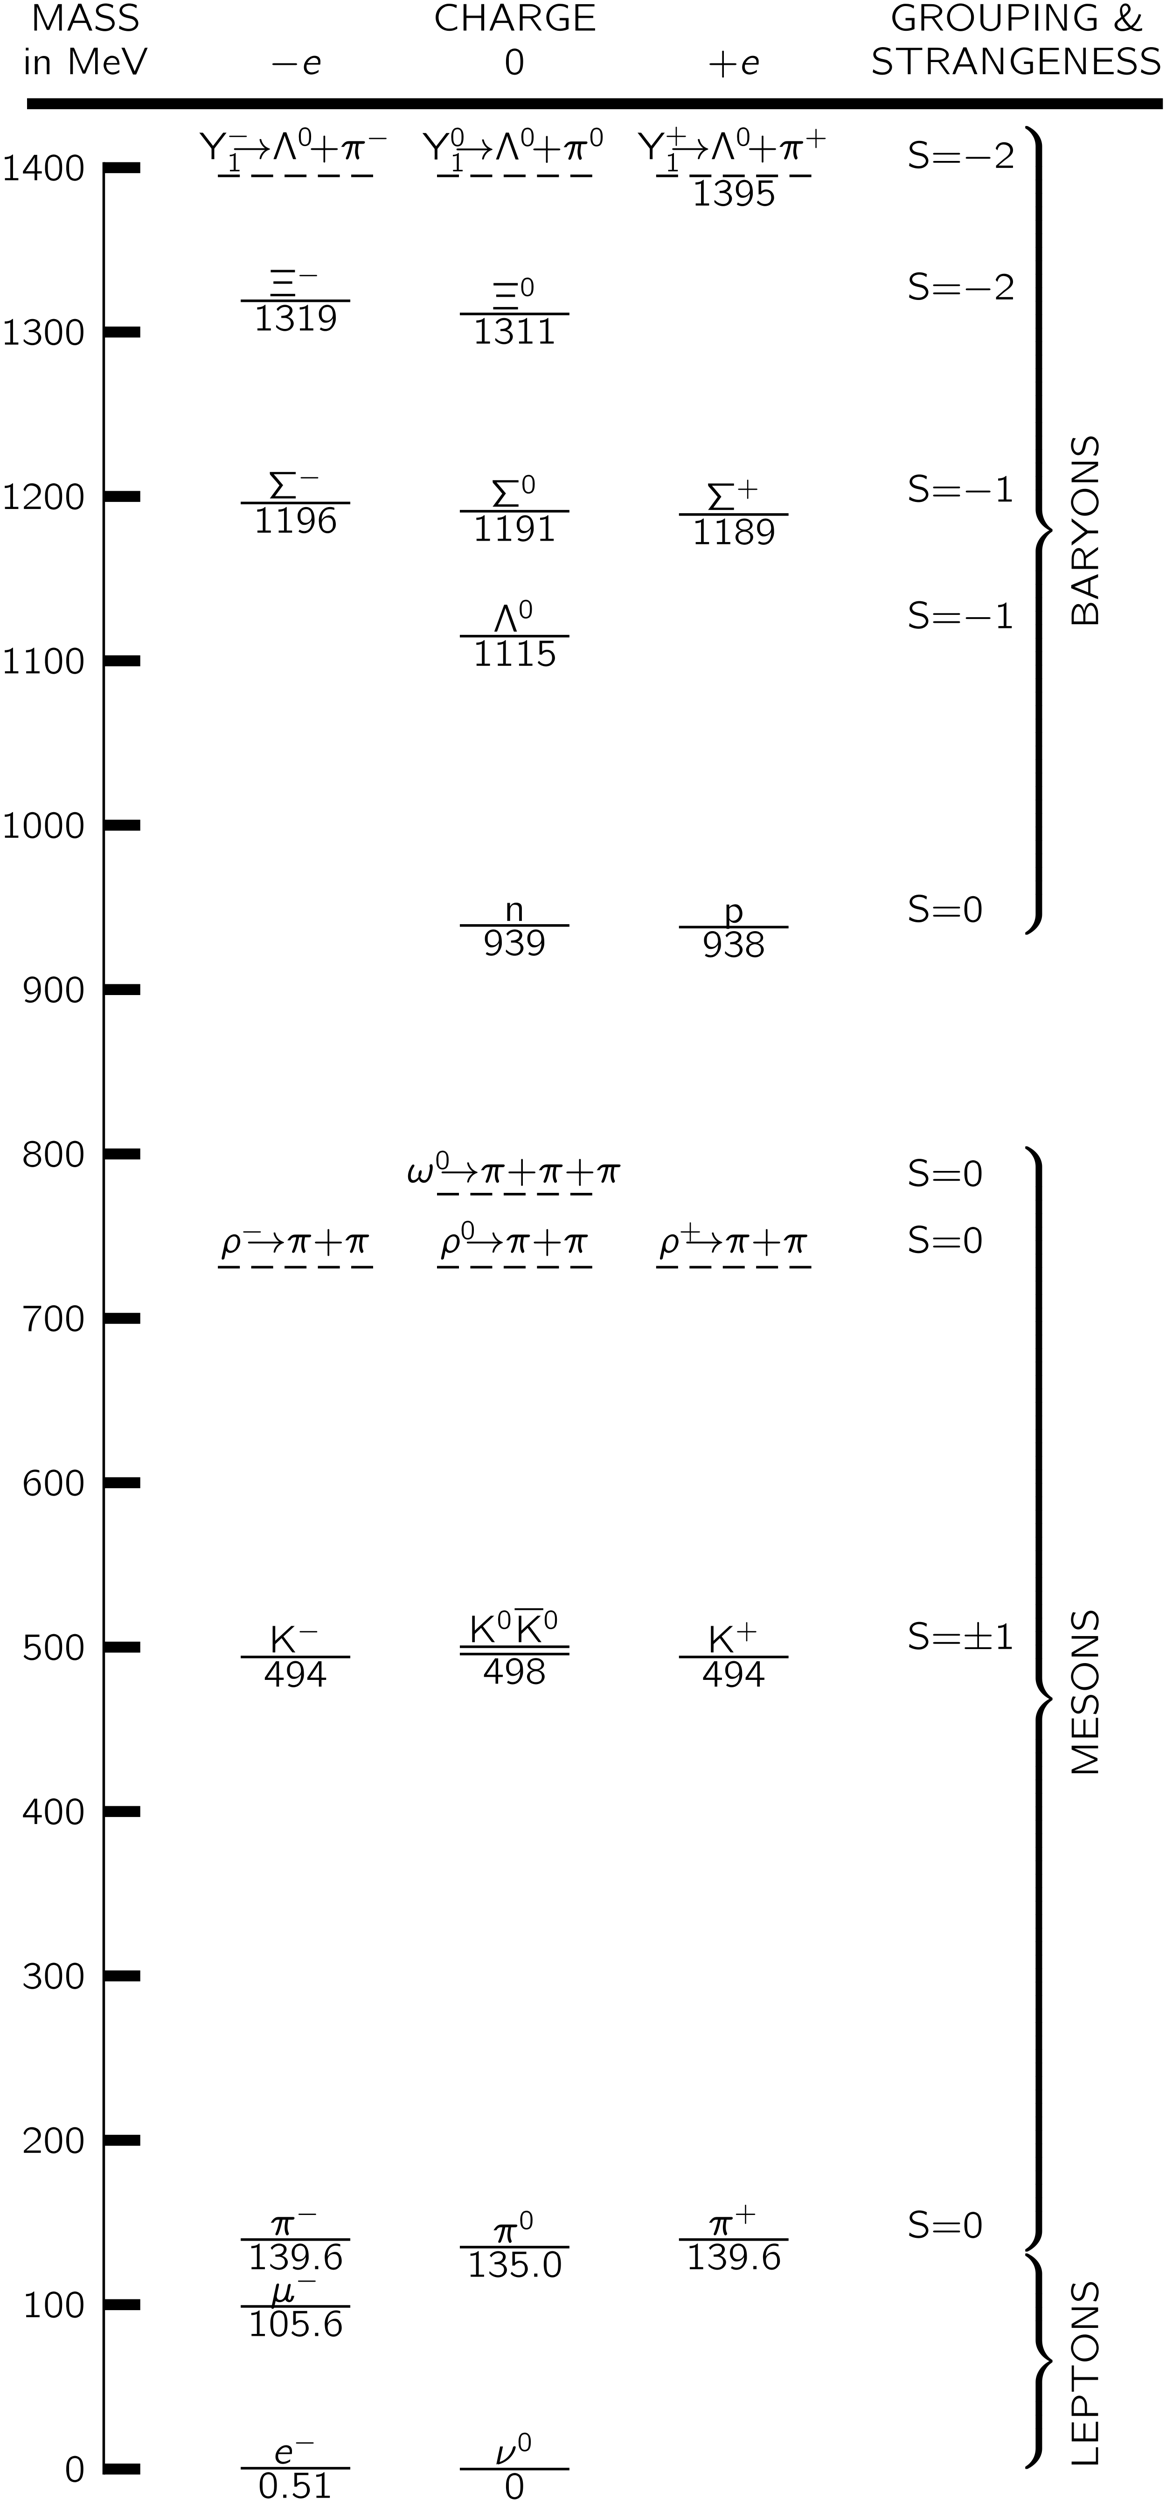 <?xml version="1.0" encoding="UTF-8"?>
<svg xmlns="http://www.w3.org/2000/svg" xmlns:xlink="http://www.w3.org/1999/xlink" width="313.501pt" height="672.036pt" viewBox="0 0 181 388" version="1.1">
<defs>
<g>
<symbol overflow="visible" id="glyph0-0">
<path style="stroke:none;" d=""/>
</symbol>
<symbol overflow="visible" id="glyph0-1">
<path style="stroke:none;" d="M 0.641 -4.109 L 0.641 0 L 1.047 0 L 1.047 -3.672 L 1.062 -3.672 C 1.094 -3.562 1.156 -3.453 1.203 -3.328 C 1.266 -3.141 2.516 -0.234 2.547 -0.172 C 2.594 -0.109 2.562 -0.094 2.672 -0.094 L 2.844 -0.094 C 2.875 -0.094 2.906 -0.094 2.938 -0.094 C 2.969 -0.094 2.984 -0.125 2.984 -0.156 C 3.016 -0.203 3.031 -0.25 3.062 -0.297 L 3.328 -0.953 C 3.422 -1.156 4.469 -3.594 4.5 -3.672 L 4.5 -3.672 L 4.5 0 L 4.906 0 L 4.906 -4.109 C 4.719 -4.094 4.484 -4.125 4.312 -4.094 L 4.266 -4.016 L 2.766 -0.531 L 1.641 -3.125 C 1.5 -3.453 1.375 -3.797 1.219 -4.094 C 1.062 -4.141 0.828 -4.094 0.641 -4.109 Z M 0.641 -4.109 "/>
</symbol>
<symbol overflow="visible" id="glyph0-2">
<path style="stroke:none;" d="M 0.188 0 L 0.484 0 C 0.531 0 0.578 0.016 0.609 -0.016 C 0.641 -0.031 0.641 -0.062 0.656 -0.078 C 0.734 -0.297 1.031 -1.016 1.078 -1.094 C 1.078 -1.156 1.094 -1.188 1.172 -1.188 L 2.594 -1.188 C 2.75 -1.188 2.906 -1.188 3.062 -1.188 C 3.125 -1.172 3.156 -1.094 3.172 -1.047 C 3.234 -0.875 3.547 -0.094 3.578 -0.047 C 3.594 0.016 3.656 0 3.75 0 L 4.078 0 C 3.922 -0.391 3.766 -0.766 3.609 -1.141 L 2.391 -4.109 C 2.375 -4.125 2.375 -4.156 2.344 -4.172 C 2.312 -4.172 2.266 -4.172 2.234 -4.172 L 2.016 -4.172 C 1.984 -4.172 1.922 -4.188 1.891 -4.156 C 1.875 -4.141 1.859 -4.109 1.859 -4.094 L 0.641 -1.141 L 0.344 -0.422 C 0.297 -0.281 0.234 -0.141 0.188 0 Z M 2.109 -3.672 C 2.375 -2.938 2.688 -2.25 2.969 -1.531 L 1.25 -1.531 C 1.531 -2.25 1.828 -2.938 2.109 -3.672 L 2.109 -3.672 Z M 2.109 -3.672 "/>
</symbol>
<symbol overflow="visible" id="glyph0-3">
<path style="stroke:none;" d="M 0.375 -0.781 C 0.359 -0.719 0.281 -0.344 0.297 -0.312 C 0.312 -0.297 0.328 -0.297 0.344 -0.281 L 0.5 -0.203 C 1.047 0.078 2 0.25 2.641 -0.109 C 2.969 -0.281 3.281 -0.641 3.281 -1.109 C 3.281 -1.719 2.797 -2.094 2.375 -2.234 C 2.266 -2.266 1.812 -2.359 1.734 -2.375 C 1.438 -2.453 1.094 -2.516 0.891 -2.781 C 0.859 -2.812 0.828 -2.859 0.812 -2.906 C 0.656 -3.297 0.953 -3.625 1.312 -3.75 C 1.703 -3.906 2.188 -3.859 2.547 -3.719 C 2.641 -3.672 2.734 -3.625 2.812 -3.562 C 2.875 -3.531 2.922 -3.484 2.969 -3.453 C 3 -3.562 3.016 -3.672 3.031 -3.781 C 3.047 -3.859 3.078 -3.922 2.984 -3.938 L 2.844 -4.016 C 2.188 -4.281 1.328 -4.312 0.75 -3.844 C 0.672 -3.781 0.609 -3.703 0.547 -3.625 C 0.375 -3.375 0.297 -3.016 0.469 -2.672 C 0.609 -2.391 0.859 -2.188 1.188 -2.078 C 1.312 -2.031 1.438 -2 1.562 -1.969 C 1.703 -1.938 2.172 -1.844 2.25 -1.812 C 2.484 -1.734 2.719 -1.578 2.812 -1.359 C 2.875 -1.25 2.891 -1.172 2.891 -1.031 C 2.844 -0.672 2.531 -0.422 2.203 -0.328 C 1.688 -0.188 1.094 -0.344 0.719 -0.547 C 0.594 -0.609 0.484 -0.703 0.375 -0.781 Z M 0.375 -0.781 "/>
</symbol>
<symbol overflow="visible" id="glyph0-4">
<path style="stroke:none;" d="M 0.5 -4.109 L 0.5 -3.688 L 0.922 -3.688 L 0.922 -4.109 L 0.5 -4.109 Z M 0.5 -2.797 L 0.5 0 L 0.922 0 L 0.922 -2.797 L 0.5 -2.797 Z M 0.5 -2.797 "/>
</symbol>
<symbol overflow="visible" id="glyph0-5">
<path style="stroke:none;" d="M 0.906 -2.234 L 0.906 -2.234 L 0.906 -2.797 L 0.484 -2.797 L 0.484 0 L 0.922 0 L 0.922 -1.297 C 0.922 -1.594 0.906 -1.875 1.031 -2.125 C 1.109 -2.281 1.219 -2.391 1.359 -2.469 C 1.469 -2.516 1.594 -2.516 1.719 -2.5 C 1.906 -2.5 2.109 -2.453 2.219 -2.281 C 2.312 -2.156 2.328 -1.984 2.328 -1.828 L 2.328 0 L 2.75 0 L 2.75 -1.594 C 2.75 -1.891 2.781 -2.219 2.641 -2.484 C 2.516 -2.703 2.281 -2.797 2.047 -2.828 C 1.766 -2.859 1.5 -2.812 1.266 -2.656 C 1.125 -2.562 0.969 -2.375 0.906 -2.234 Z M 0.906 -2.234 "/>
</symbol>
<symbol overflow="visible" id="glyph0-6">
<path style="stroke:none;" d="M 2.672 -0.672 C 2.625 -0.641 2.594 -0.609 2.547 -0.578 C 2.203 -0.344 1.594 -0.125 1.125 -0.453 C 0.844 -0.656 0.656 -0.984 0.656 -1.484 L 2.719 -1.484 C 2.719 -1.906 2.625 -2.328 2.359 -2.562 C 2.078 -2.844 1.609 -2.922 1.25 -2.828 C 1.094 -2.781 0.938 -2.703 0.812 -2.609 C 0.438 -2.312 0.25 -1.844 0.25 -1.375 C 0.266 -0.703 0.766 -0.094 1.422 0.031 C 1.75 0.094 2.109 0.016 2.422 -0.141 C 2.469 -0.172 2.672 -0.266 2.688 -0.312 C 2.703 -0.344 2.672 -0.594 2.672 -0.672 Z M 2.375 -1.734 L 0.688 -1.734 C 0.766 -2 0.906 -2.25 1.141 -2.406 C 1.438 -2.594 1.875 -2.578 2.125 -2.312 C 2.266 -2.156 2.344 -1.953 2.375 -1.734 Z M 2.375 -1.734 "/>
</symbol>
<symbol overflow="visible" id="glyph0-7">
<path style="stroke:none;" d="M 0.094 -4.109 C 0.125 -3.984 0.188 -3.875 0.25 -3.766 L 1.781 -0.203 L 1.844 -0.047 C 1.859 -0.016 1.859 0.016 1.891 0.031 C 1.922 0.047 1.984 0.047 2.016 0.047 L 2.234 0.047 C 2.266 0.047 2.312 0.047 2.344 0.047 C 2.375 0.031 2.391 0 2.406 -0.031 C 2.422 -0.078 2.453 -0.141 2.484 -0.203 C 2.594 -0.453 4.141 -4.062 4.156 -4.109 C 4.016 -4.109 3.859 -4.109 3.719 -4.094 L 3.688 -4.031 L 2.141 -0.438 L 1.734 -1.422 L 0.578 -4.109 L 0.094 -4.109 Z M 0.094 -4.109 "/>
</symbol>
<symbol overflow="visible" id="glyph0-8">
<path style="stroke:none;" d="M 3.844 -0.672 C 3.5 -0.5 3.297 -0.312 2.812 -0.312 C 2.625 -0.297 2.453 -0.297 2.266 -0.328 C 1.797 -0.422 1.391 -0.766 1.172 -1.172 C 0.766 -1.938 0.953 -2.984 1.656 -3.5 C 1.781 -3.594 1.906 -3.656 2.031 -3.719 C 2.438 -3.859 2.906 -3.844 3.312 -3.688 C 3.453 -3.625 3.578 -3.562 3.719 -3.484 C 3.75 -3.641 3.781 -3.797 3.797 -3.953 C 3.672 -3.984 3.547 -4.031 3.406 -4.062 C 3.125 -4.141 2.703 -4.188 2.375 -4.156 C 1.766 -4.094 1.25 -3.75 0.938 -3.359 C 0.547 -2.844 0.422 -2.172 0.562 -1.547 C 0.812 -0.578 1.625 0.109 2.781 0.047 C 3.172 0.031 3.422 -0.062 3.719 -0.203 C 3.75 -0.219 3.844 -0.266 3.859 -0.297 C 3.875 -0.328 3.844 -0.594 3.844 -0.672 Z M 3.844 -0.672 "/>
</symbol>
<symbol overflow="visible" id="glyph0-9">
<path style="stroke:none;" d="M 0.625 -4.109 L 0.625 0 L 1.078 0 L 1.078 -1.953 L 3.375 -1.953 L 3.375 0 L 3.828 0 L 3.828 -4.109 L 3.375 -4.109 L 3.375 -2.312 L 1.078 -2.312 L 1.078 -4.109 L 0.625 -4.109 Z M 0.625 -4.109 "/>
</symbol>
<symbol overflow="visible" id="glyph0-10">
<path style="stroke:none;" d="M 0.625 -4.109 L 0.625 0 L 1.062 0 L 1.062 -1.891 L 1.938 -1.891 C 2.062 -1.891 2.172 -1.891 2.25 -1.875 C 2.375 -1.734 2.469 -1.578 2.578 -1.422 C 2.906 -0.953 3.234 -0.469 3.594 -0.016 C 3.719 0 3.891 0 4.031 0 L 3.797 -0.344 L 2.656 -1.938 C 2.766 -1.953 2.875 -1.984 2.984 -2.031 C 3.406 -2.172 3.891 -2.531 3.859 -3.031 C 3.844 -3.234 3.781 -3.359 3.688 -3.484 C 3.406 -3.828 2.953 -4.047 2.453 -4.094 C 2.234 -4.109 2.031 -4.109 1.812 -4.109 L 0.625 -4.109 Z M 1.062 -2.219 L 1.062 -3.766 L 1.953 -3.766 C 2.25 -3.766 2.547 -3.766 2.844 -3.672 C 3.125 -3.578 3.406 -3.375 3.438 -3.047 C 3.453 -2.859 3.375 -2.672 3.234 -2.531 C 3.125 -2.438 3.016 -2.375 2.875 -2.328 C 2.594 -2.219 2.281 -2.219 1.984 -2.219 L 1.062 -2.219 Z M 1.062 -2.219 "/>
</symbol>
<symbol overflow="visible" id="glyph0-11">
<path style="stroke:none;" d="M 3.953 -1.953 L 2.562 -1.953 L 2.562 -1.594 L 3.516 -1.594 L 3.516 -0.562 C 3.516 -0.469 3.5 -0.438 3.406 -0.422 C 3.109 -0.344 2.703 -0.266 2.359 -0.312 C 1.969 -0.375 1.625 -0.578 1.406 -0.844 C 0.812 -1.516 0.812 -2.625 1.422 -3.281 C 1.719 -3.609 2.141 -3.844 2.719 -3.797 C 2.969 -3.781 3.234 -3.734 3.469 -3.625 C 3.594 -3.562 3.688 -3.469 3.812 -3.406 C 3.844 -3.562 3.875 -3.719 3.891 -3.859 C 3.453 -4.062 3.156 -4.156 2.531 -4.156 C 1.953 -4.156 1.5 -3.891 1.172 -3.609 C 1.047 -3.5 0.953 -3.375 0.859 -3.234 C 0.391 -2.531 0.391 -1.578 0.859 -0.875 C 1.094 -0.531 1.391 -0.266 1.797 -0.109 C 2.328 0.109 2.906 0.078 3.453 -0.062 C 3.516 -0.078 3.922 -0.203 3.938 -0.25 C 3.953 -0.266 3.953 -0.297 3.953 -0.312 L 3.953 -1.953 Z M 3.953 -1.953 "/>
</symbol>
<symbol overflow="visible" id="glyph0-12">
<path style="stroke:none;" d="M 0.625 -4.094 L 0.625 0 L 3.672 0 L 3.672 -0.359 L 1.078 -0.359 L 1.078 -1.953 L 3.391 -1.953 L 3.391 -2.297 L 1.078 -2.297 L 1.078 -3.75 L 3.578 -3.75 L 3.578 -4.094 L 0.625 -4.094 Z M 0.625 -4.094 "/>
</symbol>
<symbol overflow="visible" id="glyph0-13">
<path style="stroke:none;" d="M 1.562 -3.984 C 1.422 -3.969 1.281 -3.938 1.156 -3.875 C 0.531 -3.641 0.312 -2.844 0.312 -2.047 C 0.312 -1.922 0.312 -1.797 0.312 -1.672 C 0.344 -1.125 0.469 -0.594 0.781 -0.25 C 1.031 0.016 1.422 0.125 1.781 0.094 C 2 0.062 2.188 -0.016 2.344 -0.125 C 2.859 -0.469 2.969 -1.203 2.969 -2 C 2.969 -2.656 2.859 -3.234 2.547 -3.594 C 2.297 -3.859 1.922 -4.016 1.562 -3.984 Z M 2.062 -3.547 C 2.125 -3.516 2.172 -3.469 2.234 -3.422 C 2.453 -3.203 2.516 -2.766 2.531 -2.375 C 2.531 -2.297 2.547 -2.219 2.547 -2.141 L 2.547 -1.828 C 2.547 -1.328 2.5 -0.828 2.266 -0.531 C 1.969 -0.141 1.344 -0.141 1.031 -0.516 C 0.953 -0.609 0.906 -0.703 0.875 -0.797 C 0.766 -1.094 0.75 -1.484 0.75 -1.859 L 0.75 -2.156 C 0.75 -2.234 0.75 -2.312 0.75 -2.391 C 0.75 -2.859 0.875 -3.312 1.188 -3.516 C 1.422 -3.656 1.781 -3.703 2.062 -3.547 Z M 2.062 -3.547 "/>
</symbol>
<symbol overflow="visible" id="glyph0-14">
<path style="stroke:none;" d="M 2.312 -1.703 L 0.578 -1.703 C 0.531 -1.703 0.484 -1.703 0.453 -1.688 C 0.391 -1.672 0.344 -1.625 0.344 -1.562 C 0.344 -1.5 0.391 -1.453 0.453 -1.438 C 0.484 -1.422 0.531 -1.422 0.578 -1.422 L 2.312 -1.422 L 2.312 0.297 C 2.312 0.344 2.297 0.391 2.312 0.438 C 2.328 0.484 2.391 0.531 2.453 0.531 C 2.5 0.531 2.562 0.484 2.578 0.438 C 2.594 0.391 2.578 0.344 2.578 0.297 L 2.578 -1.422 L 4.312 -1.422 C 4.359 -1.422 4.391 -1.422 4.438 -1.438 C 4.5 -1.453 4.531 -1.5 4.531 -1.562 C 4.531 -1.625 4.5 -1.672 4.438 -1.688 C 4.391 -1.703 4.359 -1.703 4.312 -1.703 L 2.578 -1.703 L 2.578 -3.422 C 2.578 -3.469 2.594 -3.516 2.578 -3.562 C 2.562 -3.625 2.5 -3.656 2.453 -3.656 C 2.391 -3.656 2.328 -3.625 2.312 -3.562 C 2.297 -3.516 2.312 -3.469 2.312 -3.422 L 2.312 -1.703 Z M 2.312 -1.703 "/>
</symbol>
<symbol overflow="visible" id="glyph0-15">
<path style="stroke:none;" d="M 0.859 -3.422 C 0.219 -2.656 0.203 -1.5 0.828 -0.703 C 1.078 -0.375 1.438 -0.125 1.891 0.016 C 3.156 0.359 4.188 -0.469 4.453 -1.406 C 4.703 -2.203 4.469 -3.094 3.859 -3.656 C 3.547 -3.938 3.109 -4.156 2.594 -4.203 C 1.812 -4.25 1.203 -3.859 0.859 -3.422 Z M 2.969 -3.781 C 3.375 -3.656 3.703 -3.375 3.906 -3 C 4.016 -2.781 4.078 -2.516 4.094 -2.266 C 4.156 -1.562 3.859 -0.797 3.219 -0.453 C 2.906 -0.281 2.516 -0.203 2.109 -0.297 C 1.828 -0.359 1.578 -0.516 1.391 -0.672 C 1.031 -1.016 0.859 -1.5 0.828 -1.984 C 0.766 -2.844 1.203 -3.484 1.828 -3.734 C 2.172 -3.875 2.562 -3.906 2.969 -3.781 Z M 2.969 -3.781 "/>
</symbol>
<symbol overflow="visible" id="glyph0-16">
<path style="stroke:none;" d="M 0.625 -4.109 L 0.625 -1.516 C 0.625 -1.391 0.625 -1.281 0.641 -1.156 C 0.688 -0.812 0.859 -0.531 1.078 -0.328 C 1.562 0.109 2.297 0.219 2.875 -0.062 C 3.188 -0.203 3.469 -0.484 3.609 -0.781 C 3.719 -1.047 3.734 -1.188 3.734 -1.531 L 3.734 -4.109 L 3.297 -4.109 L 3.297 -1.5 C 3.297 -1.266 3.297 -1.047 3.188 -0.828 C 3.125 -0.688 3.031 -0.562 2.891 -0.469 C 2.391 -0.094 1.5 -0.234 1.219 -0.75 C 1.078 -0.984 1.078 -1.25 1.078 -1.516 L 1.078 -4.109 L 0.625 -4.109 Z M 0.625 -4.109 "/>
</symbol>
<symbol overflow="visible" id="glyph0-17">
<path style="stroke:none;" d="M 0.625 -4.109 L 0.625 0 L 1.078 0 L 1.078 -1.719 L 1.953 -1.719 C 2.078 -1.719 2.234 -1.719 2.359 -1.719 C 3.016 -1.766 3.641 -2.141 3.75 -2.734 C 3.812 -3.078 3.688 -3.359 3.531 -3.562 C 3.281 -3.844 2.906 -4.047 2.469 -4.094 C 2.25 -4.125 2.047 -4.109 1.844 -4.109 L 0.625 -4.109 Z M 1.062 -2.062 L 1.062 -3.766 L 1.953 -3.766 C 2.469 -3.766 2.953 -3.703 3.203 -3.359 C 3.406 -3.094 3.406 -2.719 3.203 -2.453 C 3.125 -2.359 3.047 -2.297 2.938 -2.234 C 2.641 -2.062 2.297 -2.062 1.969 -2.062 L 1.062 -2.062 Z M 1.062 -2.062 "/>
</symbol>
<symbol overflow="visible" id="glyph0-18">
<path style="stroke:none;" d="M 0.625 -4.109 L 0.625 0 L 1.078 0 L 1.078 -4.109 L 0.625 -4.109 Z M 0.625 -4.109 "/>
</symbol>
<symbol overflow="visible" id="glyph0-19">
<path style="stroke:none;" d="M 0.641 -4.109 L 0.641 0 L 1.047 0 L 1.047 -3.75 L 1.047 -3.75 L 1.219 -3.453 L 2.562 -1.109 C 2.766 -0.75 2.969 -0.375 3.188 -0.016 C 3.375 0.031 3.609 -0.016 3.812 0 L 3.812 -4.109 L 3.406 -4.109 L 3.406 -0.359 L 1.859 -3.062 C 1.656 -3.406 1.484 -3.766 1.25 -4.094 C 1.078 -4.141 0.828 -4.094 0.641 -4.109 Z M 0.641 -4.109 "/>
</symbol>
<symbol overflow="visible" id="glyph0-20">
<path style="stroke:none;" d="M 1.312 -2.094 C 1.266 -2.062 1.219 -2.031 1.172 -2 L 0.938 -1.797 C 0.766 -1.656 0.578 -1.547 0.438 -1.359 C 0.266 -1.125 0.219 -0.828 0.328 -0.562 C 0.453 -0.219 0.828 0 1.203 0.078 C 1.734 0.156 2.297 -0.016 2.641 -0.188 C 2.656 -0.203 2.75 -0.25 2.781 -0.25 C 2.797 -0.25 2.812 -0.234 2.844 -0.219 C 3.219 0 3.609 0.156 4.219 0.062 C 4.281 0.062 4.516 0.016 4.531 -0.016 C 4.562 -0.047 4.547 -0.094 4.547 -0.125 L 4.547 -0.391 C 4.469 -0.359 4.391 -0.328 4.312 -0.312 C 4.062 -0.25 3.781 -0.219 3.531 -0.297 C 3.422 -0.328 3.344 -0.359 3.25 -0.406 C 3.203 -0.422 3.156 -0.469 3.109 -0.484 C 3.156 -0.531 3.234 -0.594 3.297 -0.641 C 3.688 -1.016 4 -1.469 4.234 -2 C 4.297 -2.156 4.359 -2.312 4.391 -2.469 L 4.031 -2.562 C 3.844 -1.891 3.469 -1.25 2.969 -0.828 C 2.938 -0.797 2.891 -0.734 2.844 -0.734 C 2.797 -0.719 2.766 -0.766 2.734 -0.781 C 2.469 -1.031 2.125 -1.484 1.953 -1.734 C 1.922 -1.781 1.797 -1.984 1.781 -2.031 C 1.781 -2.078 1.875 -2.125 1.891 -2.141 C 2 -2.234 2.109 -2.328 2.219 -2.422 C 2.406 -2.609 2.703 -2.906 2.75 -3.203 C 2.828 -3.531 2.594 -3.891 2.453 -4.016 C 2.219 -4.234 1.844 -4.266 1.578 -4.094 C 1.438 -4.016 1.328 -3.859 1.25 -3.719 C 1.047 -3.312 1.094 -2.844 1.203 -2.422 C 1.234 -2.312 1.281 -2.203 1.312 -2.094 Z M 1.625 -2.359 C 1.531 -2.609 1.469 -2.891 1.453 -3.156 C 1.453 -3.266 1.438 -3.375 1.469 -3.484 C 1.547 -3.719 1.781 -3.922 2.047 -3.859 C 2.25 -3.812 2.344 -3.594 2.375 -3.406 C 2.375 -3.344 2.391 -3.281 2.375 -3.219 C 2.297 -2.953 2.016 -2.703 1.859 -2.562 C 1.781 -2.5 1.719 -2.422 1.625 -2.359 Z M 1.453 -1.797 C 1.625 -1.453 1.859 -1.156 2.125 -0.875 C 2.188 -0.797 2.266 -0.703 2.344 -0.641 C 2.391 -0.594 2.453 -0.547 2.484 -0.5 C 2.219 -0.375 1.969 -0.281 1.609 -0.266 C 1.297 -0.234 1.047 -0.312 0.875 -0.484 C 0.719 -0.656 0.656 -0.891 0.734 -1.109 C 0.812 -1.297 0.953 -1.391 1.125 -1.516 C 1.234 -1.609 1.344 -1.719 1.453 -1.797 Z M 1.453 -1.797 "/>
</symbol>
<symbol overflow="visible" id="glyph0-21">
<path style="stroke:none;" d="M 0.234 -4.094 L 0.234 -3.75 L 2.062 -3.75 L 2.062 0 L 2.5 0 L 2.5 -3.75 L 4.312 -3.75 L 4.312 -4.094 L 0.234 -4.094 Z M 0.234 -4.094 "/>
</symbol>
<symbol overflow="visible" id="glyph0-22">
<path style="stroke:none;" d="M 0.656 -3.594 L 0.656 -3.25 C 0.953 -3.25 1.25 -3.297 1.516 -3.422 L 1.516 -0.328 L 0.688 -0.328 L 0.688 0 L 2.766 0 L 2.766 -0.328 L 1.938 -0.328 L 1.938 -3.984 C 1.906 -3.984 1.859 -3.984 1.828 -3.969 C 1.781 -3.953 1.75 -3.906 1.719 -3.875 C 1.469 -3.672 1.047 -3.594 0.656 -3.594 Z M 0.656 -3.594 "/>
</symbol>
<symbol overflow="visible" id="glyph0-23">
<path style="stroke:none;" d="M 0.531 -2.719 C 0.625 -3.062 0.781 -3.438 1.141 -3.578 C 1.281 -3.625 1.422 -3.641 1.578 -3.625 C 1.891 -3.594 2.203 -3.469 2.375 -3.219 C 2.5 -3.031 2.547 -2.828 2.516 -2.609 C 2.438 -2.047 1.938 -1.688 1.516 -1.375 C 1.203 -1.109 0.5 -0.5 0.5 -0.5 L 0.391 -0.406 C 0.328 -0.344 0.328 -0.359 0.328 -0.234 L 0.328 0 L 2.953 0 L 2.953 -0.359 L 0.703 -0.359 C 0.938 -0.562 1.609 -1.141 1.812 -1.281 C 2.188 -1.562 2.609 -1.828 2.844 -2.25 C 3.094 -2.719 2.938 -3.328 2.531 -3.672 C 2.078 -4.047 1.25 -4.109 0.75 -3.734 C 0.562 -3.594 0.422 -3.375 0.328 -3.172 C 0.312 -3.125 0.266 -3.062 0.281 -3.016 C 0.297 -2.984 0.328 -2.953 0.344 -2.922 C 0.406 -2.859 0.469 -2.781 0.531 -2.719 Z M 0.531 -2.719 "/>
</symbol>
<symbol overflow="visible" id="glyph0-24">
<path style="stroke:none;" d="M 0.578 -3.016 L 0.594 -3.016 C 0.828 -3.422 1.281 -3.688 1.766 -3.641 C 2.109 -3.625 2.438 -3.422 2.391 -3.016 C 2.344 -2.688 2.078 -2.422 1.766 -2.344 C 1.594 -2.281 1.297 -2.281 1.094 -2.266 L 1.094 -1.938 L 1.484 -1.938 C 1.562 -1.938 1.656 -1.938 1.734 -1.938 C 1.953 -1.906 2.156 -1.828 2.328 -1.688 C 2.594 -1.438 2.641 -0.984 2.469 -0.672 C 2.391 -0.547 2.297 -0.438 2.172 -0.359 C 1.859 -0.188 1.469 -0.219 1.141 -0.328 C 0.922 -0.391 0.703 -0.516 0.531 -0.688 C 0.453 -0.734 0.406 -0.812 0.328 -0.875 C 0.312 -0.812 0.297 -0.734 0.297 -0.656 C 0.266 -0.562 0.266 -0.547 0.328 -0.484 L 0.438 -0.375 C 0.609 -0.219 0.812 -0.094 1.031 -0.016 C 1.484 0.156 2.031 0.141 2.453 -0.125 C 2.875 -0.391 3.172 -0.938 2.938 -1.438 C 2.781 -1.781 2.484 -1.984 2.094 -2.094 C 2.328 -2.203 2.484 -2.297 2.625 -2.5 C 2.75 -2.672 2.875 -2.953 2.812 -3.234 C 2.766 -3.531 2.516 -3.75 2.25 -3.859 C 1.875 -4.031 1.406 -4.016 1.031 -3.844 C 0.828 -3.75 0.656 -3.625 0.5 -3.469 C 0.484 -3.453 0.375 -3.328 0.375 -3.297 C 0.391 -3.266 0.531 -3.078 0.578 -3.016 Z M 0.578 -3.016 "/>
</symbol>
<symbol overflow="visible" id="glyph0-25">
<path style="stroke:none;" d="M 0.188 -1.047 L 1.984 -1.047 L 1.984 0 L 2.391 0 L 2.391 -1.047 L 3.109 -1.047 L 3.109 -1.391 L 2.391 -1.391 L 2.391 -3.938 L 2.062 -3.938 C 2.016 -3.938 1.953 -3.953 1.922 -3.938 C 1.875 -3.891 1.781 -3.75 1.766 -3.719 L 1.422 -3.219 C 1.281 -3.016 0.312 -1.594 0.25 -1.484 C 0.188 -1.422 0.188 -1.391 0.188 -1.266 L 0.188 -1.047 Z M 2 -3.562 L 2 -1.391 L 0.609 -1.391 L 1.5 -2.703 C 1.656 -2.984 1.859 -3.25 2 -3.562 Z M 2 -3.562 "/>
</symbol>
<symbol overflow="visible" id="glyph0-26">
<path style="stroke:none;" d="M 0.562 -3.891 L 0.562 -1.734 L 0.812 -1.734 C 0.844 -1.734 0.891 -1.719 0.922 -1.734 C 0.953 -1.75 0.984 -1.797 1 -1.828 C 1.031 -1.875 1.078 -1.922 1.125 -1.969 C 1.391 -2.172 1.781 -2.234 2.078 -2.094 C 2.422 -1.938 2.516 -1.562 2.516 -1.219 C 2.516 -1.016 2.469 -0.797 2.359 -0.625 C 2.125 -0.266 1.625 -0.188 1.234 -0.281 C 0.906 -0.359 0.672 -0.547 0.484 -0.781 L 0.484 -0.781 C 0.469 -0.766 0.297 -0.516 0.297 -0.484 C 0.297 -0.469 0.312 -0.453 0.328 -0.438 C 0.531 -0.234 0.719 -0.094 1.016 0 C 1.547 0.188 2.203 0.094 2.594 -0.328 C 2.781 -0.531 2.906 -0.781 2.953 -1.047 C 3.047 -1.781 2.5 -2.562 1.594 -2.484 C 1.328 -2.453 1.156 -2.344 0.969 -2.203 L 0.969 -3.531 L 2.734 -3.531 L 2.734 -3.891 L 0.562 -3.891 Z M 0.562 -3.891 "/>
</symbol>
<symbol overflow="visible" id="glyph0-27">
<path style="stroke:none;" d="M 0.766 -1.969 L 0.766 -1.969 C 0.766 -2.484 0.875 -3.078 1.297 -3.406 C 1.578 -3.625 1.969 -3.719 2.469 -3.594 C 2.562 -3.578 2.641 -3.547 2.734 -3.531 L 2.734 -3.766 C 2.734 -3.797 2.734 -3.828 2.719 -3.859 C 2.688 -3.906 2.328 -3.969 2.328 -3.969 C 1.797 -4.031 1.391 -3.891 1.078 -3.641 C 0.703 -3.344 0.469 -2.891 0.375 -2.422 C 0.328 -2.188 0.312 -1.953 0.328 -1.719 C 0.359 -1.172 0.438 -0.734 0.719 -0.375 C 1.047 0.078 1.688 0.219 2.188 -0.016 C 2.406 -0.125 2.594 -0.312 2.734 -0.516 C 2.938 -0.797 2.984 -1.125 2.953 -1.453 C 2.938 -1.641 2.906 -1.797 2.844 -1.969 C 2.734 -2.219 2.531 -2.516 2.281 -2.625 C 2.172 -2.672 2.047 -2.688 1.906 -2.688 C 1.594 -2.672 1.281 -2.547 1.047 -2.328 C 0.953 -2.25 0.812 -2.094 0.766 -1.969 Z M 1.688 -2.344 C 1.891 -2.344 2.094 -2.328 2.25 -2.172 C 2.297 -2.125 2.328 -2.094 2.359 -2.047 C 2.516 -1.828 2.516 -1.562 2.516 -1.328 C 2.516 -0.922 2.484 -0.688 2.25 -0.453 C 2.078 -0.281 1.859 -0.234 1.609 -0.25 C 1.375 -0.25 1.125 -0.375 0.984 -0.578 C 0.906 -0.703 0.859 -0.859 0.828 -1 C 0.781 -1.203 0.766 -1.406 0.797 -1.594 C 0.875 -2.016 1.25 -2.359 1.688 -2.344 Z M 1.688 -2.344 "/>
</symbol>
<symbol overflow="visible" id="glyph0-28">
<path style="stroke:none;" d="M 0.266 -3.891 L 0.266 -3.516 L 2.719 -3.516 L 2.719 -3.516 C 2.641 -3.469 2.578 -3.391 2.5 -3.328 C 2.328 -3.156 2.172 -2.984 2.031 -2.797 C 1.391 -1.984 1.047 -0.984 1.047 0.047 L 1.5 0.047 C 1.5 -0.828 1.734 -1.703 2.172 -2.469 C 2.328 -2.734 2.5 -2.969 2.703 -3.203 L 2.906 -3.438 C 2.938 -3.469 2.984 -3.5 3.016 -3.547 C 3.016 -3.578 3.016 -3.625 3.016 -3.656 L 3.016 -3.891 L 0.266 -3.891 Z M 0.266 -3.891 "/>
</symbol>
<symbol overflow="visible" id="glyph0-29">
<path style="stroke:none;" d="M 1.203 -2.109 L 1.203 -2.094 C 0.812 -2 0.438 -1.719 0.312 -1.344 C 0.188 -0.969 0.344 -0.562 0.625 -0.297 C 0.906 -0.016 1.312 0.094 1.703 0.094 C 2.234 0.078 2.781 -0.234 2.953 -0.766 C 3.016 -0.938 3.031 -1.125 2.984 -1.312 C 2.875 -1.719 2.5 -2 2.078 -2.094 C 2.141 -2.125 2.203 -2.125 2.266 -2.156 C 2.484 -2.25 2.703 -2.391 2.812 -2.594 C 3.047 -2.969 2.859 -3.438 2.531 -3.688 C 2.188 -3.969 1.719 -4.031 1.297 -3.938 C 0.938 -3.859 0.578 -3.625 0.438 -3.281 C 0.391 -3.172 0.359 -3.031 0.359 -2.891 C 0.406 -2.578 0.641 -2.344 0.906 -2.203 C 1 -2.156 1.094 -2.109 1.203 -2.109 Z M 1.781 -3.641 C 1.984 -3.625 2.203 -3.578 2.344 -3.422 C 2.578 -3.172 2.578 -2.734 2.344 -2.5 C 2.203 -2.344 1.984 -2.281 1.781 -2.266 C 1.5 -2.25 1.156 -2.281 0.938 -2.5 C 0.703 -2.734 0.703 -3.203 0.969 -3.453 C 1.172 -3.625 1.469 -3.672 1.781 -3.641 Z M 1.531 -1.938 C 1.859 -1.953 2.219 -1.875 2.422 -1.609 C 2.641 -1.312 2.641 -0.781 2.375 -0.484 C 2.219 -0.344 2 -0.266 1.797 -0.25 C 1.5 -0.219 1.141 -0.266 0.906 -0.5 C 0.656 -0.781 0.609 -1.359 0.922 -1.672 C 1.078 -1.828 1.312 -1.906 1.531 -1.938 Z M 1.531 -1.938 "/>
</symbol>
<symbol overflow="visible" id="glyph0-30">
<path style="stroke:none;" d="M 2.516 -1.906 L 2.516 -1.906 C 2.516 -1.406 2.438 -0.828 2.031 -0.484 C 1.969 -0.438 1.906 -0.391 1.844 -0.359 C 1.547 -0.203 1.156 -0.203 0.828 -0.359 C 0.766 -0.391 0.703 -0.438 0.641 -0.469 L 0.469 -0.172 C 0.609 -0.078 0.766 0 0.922 0.047 C 1.344 0.156 1.781 0.094 2.141 -0.156 C 2.578 -0.484 2.891 -1.031 2.953 -1.656 C 2.969 -1.828 2.953 -2 2.953 -2.172 C 2.938 -2.75 2.812 -3.266 2.516 -3.594 C 2.422 -3.703 2.297 -3.797 2.172 -3.859 C 1.844 -4.031 1.391 -4.016 1.062 -3.844 C 0.828 -3.719 0.625 -3.5 0.5 -3.281 C 0.359 -3.062 0.328 -2.812 0.328 -2.562 C 0.328 -2.297 0.359 -2.047 0.484 -1.812 C 0.609 -1.594 0.781 -1.359 1 -1.266 C 1.125 -1.203 1.25 -1.203 1.375 -1.203 C 1.719 -1.203 2.047 -1.344 2.281 -1.594 C 2.375 -1.688 2.469 -1.781 2.516 -1.906 Z M 1.578 -3.641 C 1.859 -3.672 2.141 -3.562 2.297 -3.328 C 2.391 -3.188 2.438 -3.016 2.469 -2.844 C 2.5 -2.672 2.516 -2.469 2.484 -2.281 C 2.406 -1.906 2.094 -1.562 1.688 -1.531 C 1.469 -1.516 1.234 -1.547 1.062 -1.688 C 0.828 -1.875 0.766 -2.125 0.766 -2.5 C 0.766 -2.891 0.781 -3.109 0.969 -3.359 C 1.094 -3.531 1.297 -3.609 1.578 -3.641 Z M 1.578 -3.641 "/>
</symbol>
<symbol overflow="visible" id="glyph0-31">
<path style="stroke:none;" d="M 0.641 -4.109 L 0.641 0 L 1.047 0 C 1.062 -0.438 1.047 -0.875 1.062 -1.297 L 1.156 -1.391 L 2.031 -2.219 L 2.422 -1.672 C 2.859 -1.125 3.25 -0.547 3.688 -0.016 C 3.844 0 4 0 4.172 0 L 2.438 -2.312 C 2.391 -2.375 2.344 -2.406 2.328 -2.484 L 2.375 -2.531 L 2.812 -2.938 L 4.062 -4.109 C 3.891 -4.109 3.703 -4.109 3.531 -4.109 L 3.453 -4.031 L 1.047 -1.812 L 1.047 -4.109 L 0.641 -4.109 Z M 0.641 -4.109 "/>
</symbol>
<symbol overflow="visible" id="glyph0-32">
<path style="stroke:none;" d="M 0.359 -4.109 C 0.359 -3.984 0.359 -3.875 0.375 -3.766 L 0.469 -3.625 L 1.453 -2.5 C 1.578 -2.328 1.719 -2.188 1.844 -2.031 L 1.812 -1.969 L 0.359 0 L 4.375 0 L 4.375 -0.359 L 1.172 -0.359 L 2.094 -1.609 L 2.328 -1.938 C 2.359 -1.953 2.406 -2.016 2.406 -2.062 C 2.406 -2.078 2.391 -2.094 2.375 -2.109 C 2.359 -2.125 2.031 -2.516 2.031 -2.516 L 1.344 -3.328 C 1.219 -3.469 1.078 -3.609 0.969 -3.766 L 4.375 -3.766 L 4.375 -4.109 L 0.359 -4.109 Z M 0.359 -4.109 "/>
</symbol>
<symbol overflow="visible" id="glyph0-33">
<path style="stroke:none;" d="M 0.312 -4.094 L 0.312 -3.719 L 4.078 -3.719 L 4.078 -4.094 L 0.312 -4.094 Z M 0.734 -2.312 L 0.734 -1.938 L 3.656 -1.938 L 3.656 -2.312 L 0.734 -2.312 Z M 0.266 -0.375 L 0.266 0 L 4.109 0 L 4.109 -0.375 L 0.266 -0.375 Z M 0.266 -0.375 "/>
</symbol>
<symbol overflow="visible" id="glyph0-34">
<path style="stroke:none;" d="M 0.016 -4.109 L 1.906 -1.641 C 1.922 -1.109 1.906 -0.547 1.906 0 L 2.344 0 C 2.344 -0.547 2.328 -1.109 2.344 -1.641 L 2.406 -1.719 L 4.234 -4.109 C 4.062 -4.109 3.891 -4.109 3.719 -4.109 L 3.672 -4.047 L 2.531 -2.562 C 2.406 -2.391 2.281 -2.234 2.141 -2.062 L 2 -2.25 L 1.766 -2.562 C 1.359 -3.062 0.984 -3.594 0.578 -4.094 C 0.422 -4.125 0.203 -4.094 0.016 -4.109 Z M 0.016 -4.109 "/>
</symbol>
<symbol overflow="visible" id="glyph0-35">
<path style="stroke:none;" d="M 0.188 0 L 0.5 0 C 0.531 0 0.594 0.016 0.609 -0.016 C 0.641 -0.047 0.703 -0.25 0.734 -0.328 L 1 -1.078 C 1.156 -1.469 1.844 -3.375 1.922 -3.672 L 1.922 -3.672 C 1.984 -3.375 2.125 -3.109 2.203 -2.828 L 3.188 -0.094 C 3.203 -0.078 3.203 -0.031 3.234 -0.016 C 3.25 0.016 3.328 0 3.359 0 L 3.703 0 L 2.203 -4.109 C 2.188 -4.188 2.141 -4.172 2.047 -4.172 L 1.828 -4.172 C 1.797 -4.172 1.75 -4.188 1.719 -4.156 C 1.688 -4.141 1.688 -4.109 1.688 -4.094 C 1.656 -4.031 0.594 -1.094 0.594 -1.094 L 0.328 -0.391 C 0.281 -0.25 0.219 -0.125 0.188 0 Z M 0.188 0 "/>
</symbol>
<symbol overflow="visible" id="glyph0-36">
<path style="stroke:none;" d="M 0.922 -2.391 L 0.922 -2.391 L 0.922 -2.797 L 0.5 -2.797 L 0.5 0.984 L 0.938 0.984 L 0.938 -0.391 C 0.984 -0.328 1.031 -0.266 1.094 -0.219 C 1.234 -0.078 1.422 0.016 1.625 0.047 C 1.719 0.047 1.797 0.047 1.891 0.047 C 2.359 -0.016 2.719 -0.406 2.875 -0.844 C 3.094 -1.453 2.906 -2.156 2.562 -2.531 C 2.453 -2.672 2.281 -2.781 2.109 -2.812 C 1.797 -2.891 1.453 -2.781 1.25 -2.672 C 1.156 -2.609 0.984 -2.5 0.922 -2.391 Z M 2.203 -2.234 C 2.672 -1.766 2.641 -0.859 2.062 -0.453 C 2 -0.422 1.938 -0.375 1.859 -0.344 C 1.531 -0.234 1.234 -0.266 1.031 -0.531 C 1 -0.594 0.953 -0.641 0.938 -0.688 C 0.922 -0.734 0.938 -0.766 0.938 -0.797 L 0.938 -1.969 C 0.938 -2.016 0.922 -2.094 0.938 -2.156 C 0.969 -2.203 1.016 -2.234 1.047 -2.281 C 1.359 -2.594 1.891 -2.562 2.203 -2.234 Z M 2.203 -2.234 "/>
</symbol>
<symbol overflow="visible" id="glyph0-37">
<path style="stroke:none;" d="M 0.375 -2.266 C 0.312 -2.188 0.359 -2.078 0.453 -2.062 C 0.484 -2.047 0.531 -2.062 0.578 -2.062 L 4.359 -2.062 C 4.406 -2.062 4.453 -2.062 4.5 -2.094 C 4.578 -2.172 4.531 -2.312 4.422 -2.328 C 4.328 -2.344 4.234 -2.328 4.156 -2.328 L 0.562 -2.328 C 0.469 -2.328 0.422 -2.328 0.375 -2.266 Z M 0.375 -1 C 0.312 -0.938 0.359 -0.828 0.453 -0.812 C 0.484 -0.797 0.531 -0.797 0.578 -0.797 L 4.359 -0.797 C 4.406 -0.797 4.453 -0.797 4.5 -0.828 C 4.578 -0.906 4.531 -1.047 4.422 -1.078 C 4.328 -1.078 4.234 -1.078 4.156 -1.078 L 0.562 -1.078 C 0.469 -1.078 0.422 -1.078 0.375 -1 Z M 0.375 -1 "/>
</symbol>
<symbol overflow="visible" id="glyph1-0">
<path style="stroke:none;" d=""/>
</symbol>
<symbol overflow="visible" id="glyph1-1">
<path style="stroke:none;" d="M 0.625 -1.688 C 0.5 -1.656 0.484 -1.469 0.609 -1.438 C 0.656 -1.422 0.688 -1.422 0.719 -1.422 L 4.062 -1.422 C 4.141 -1.422 4.25 -1.406 4.328 -1.469 C 4.406 -1.547 4.359 -1.672 4.25 -1.688 C 4.188 -1.719 4.094 -1.703 4.016 -1.703 L 0.734 -1.703 C 0.703 -1.703 0.656 -1.703 0.625 -1.688 Z M 0.625 -1.688 "/>
</symbol>
<symbol overflow="visible" id="glyph1-2">
<path style="stroke:none;" d="M 5.172 -1.703 L 5.172 -1.703 L 0.609 -1.703 C 0.516 -1.703 0.391 -1.719 0.359 -1.609 C 0.359 -1.594 0.344 -1.578 0.344 -1.562 C 0.344 -1.547 0.359 -1.531 0.359 -1.516 C 0.391 -1.406 0.516 -1.422 0.609 -1.422 L 5.172 -1.422 C 4.828 -1.172 4.562 -0.859 4.406 -0.438 C 4.375 -0.328 4.344 -0.219 4.328 -0.109 C 4.312 -0.047 4.359 0 4.406 0 C 4.453 0 4.531 0.016 4.562 -0.031 C 4.594 -0.047 4.594 -0.109 4.609 -0.156 C 4.641 -0.25 4.672 -0.344 4.703 -0.422 C 4.891 -0.859 5.281 -1.281 5.75 -1.438 C 5.797 -1.469 5.891 -1.469 5.922 -1.516 C 5.953 -1.562 5.938 -1.609 5.891 -1.641 C 5.859 -1.656 5.797 -1.672 5.766 -1.688 C 5.188 -1.906 4.812 -2.312 4.625 -2.922 C 4.609 -2.969 4.609 -3.016 4.594 -3.062 C 4.578 -3.125 4.516 -3.125 4.453 -3.125 C 4.359 -3.125 4.312 -3.094 4.328 -3 C 4.406 -2.562 4.656 -2.172 4.906 -1.922 C 4.984 -1.844 5.062 -1.766 5.172 -1.703 Z M 5.172 -1.703 "/>
</symbol>
<symbol overflow="visible" id="glyph1-3">
<path style="stroke:none;" d="M 2.312 -2.219 L 0.578 -2.219 C 0.531 -2.219 0.484 -2.234 0.453 -2.219 C 0.391 -2.203 0.344 -2.141 0.344 -2.078 C 0.344 -2.031 0.391 -1.969 0.453 -1.953 C 0.484 -1.938 0.531 -1.953 0.578 -1.953 L 2.312 -1.953 L 2.312 -0.266 L 0.828 -0.266 C 0.703 -0.266 0.594 -0.266 0.484 -0.266 C 0.359 -0.25 0.312 -0.109 0.391 -0.031 C 0.453 0.031 0.547 0.016 0.625 0.016 L 4.219 0.016 C 4.312 0.016 4.422 0.031 4.5 -0.031 C 4.562 -0.094 4.547 -0.219 4.453 -0.25 C 4.422 -0.266 4.375 -0.266 4.344 -0.266 L 2.578 -0.266 L 2.578 -1.953 L 4.312 -1.953 C 4.359 -1.953 4.391 -1.938 4.438 -1.953 C 4.5 -1.969 4.531 -2.031 4.531 -2.078 C 4.531 -2.141 4.5 -2.203 4.438 -2.219 C 4.391 -2.234 4.359 -2.219 4.312 -2.219 L 2.578 -2.219 L 2.578 -3.938 C 2.578 -3.984 2.594 -4.031 2.578 -4.078 C 2.562 -4.141 2.516 -4.188 2.453 -4.188 C 2.391 -4.188 2.328 -4.141 2.312 -4.094 C 2.297 -4.047 2.312 -4 2.312 -3.969 L 2.312 -2.219 Z M 2.312 -2.219 "/>
</symbol>
<symbol overflow="visible" id="glyph2-0">
<path style="stroke:none;" d=""/>
</symbol>
<symbol overflow="visible" id="glyph2-1">
<path style="stroke:none;" d="M 2.812 -0.672 C 2.641 -0.578 2.562 -0.5 2.359 -0.422 C 1.984 -0.266 1.5 -0.188 1.188 -0.484 C 1.125 -0.547 1.078 -0.609 1.031 -0.688 C 0.953 -0.859 0.906 -1.062 0.938 -1.312 L 0.969 -1.484 L 2.953 -1.484 C 3.031 -1.484 3.062 -1.484 3.062 -1.578 C 3.078 -1.656 3.078 -1.734 3.078 -1.812 C 3.109 -2.125 3.047 -2.484 2.781 -2.688 C 2.656 -2.781 2.469 -2.844 2.281 -2.859 C 1.469 -2.922 0.766 -2.234 0.562 -1.484 C 0.5 -1.203 0.484 -0.875 0.609 -0.594 C 0.688 -0.438 0.797 -0.266 0.953 -0.172 C 1.469 0.203 2.172 0.031 2.594 -0.219 C 2.641 -0.234 2.734 -0.281 2.766 -0.312 C 2.797 -0.359 2.812 -0.672 2.812 -0.672 Z M 1.062 -1.734 C 1.109 -1.844 1.172 -1.953 1.25 -2.047 C 1.484 -2.359 1.891 -2.625 2.297 -2.516 C 2.391 -2.484 2.5 -2.438 2.562 -2.359 C 2.703 -2.219 2.734 -2.047 2.734 -1.812 C 2.734 -1.797 2.75 -1.766 2.734 -1.75 C 2.719 -1.734 2.656 -1.734 2.625 -1.734 L 1.062 -1.734 Z M 1.062 -1.734 "/>
</symbol>
<symbol overflow="visible" id="glyph2-2">
<path style="stroke:none;" d="M 0.656 -0.5 L 0.656 0 L 1.156 0 L 1.156 -0.5 L 0.656 -0.5 Z M 0.656 -0.5 "/>
</symbol>
<symbol overflow="visible" id="glyph2-3">
<path style="stroke:none;" d="M 0.859 -0.141 C 1.156 0.078 1.578 0.109 1.906 -0.031 C 2.094 -0.109 2.234 -0.234 2.375 -0.359 C 2.391 -0.312 2.422 -0.25 2.453 -0.203 C 2.625 0.031 2.969 0.125 3.219 -0.016 C 3.469 -0.141 3.609 -0.422 3.688 -0.688 C 3.719 -0.766 3.75 -0.844 3.75 -0.938 L 3.438 -0.938 C 3.406 -0.938 3.359 -0.953 3.328 -0.922 C 3.312 -0.906 3.312 -0.891 3.312 -0.875 C 3.281 -0.688 3.203 -0.359 3.078 -0.297 C 3.016 -0.266 2.938 -0.297 2.891 -0.344 C 2.719 -0.469 2.797 -0.688 2.828 -0.859 C 2.859 -1 3.203 -2.578 3.203 -2.641 C 3.203 -2.734 3.125 -2.797 3.031 -2.797 C 2.938 -2.797 2.844 -2.734 2.797 -2.656 C 2.766 -2.594 2.75 -2.531 2.734 -2.469 L 2.672 -2.125 C 2.562 -1.594 2.453 -1 2.156 -0.609 C 2.078 -0.516 1.984 -0.422 1.859 -0.359 C 1.688 -0.266 1.469 -0.266 1.297 -0.344 C 1.109 -0.438 1.031 -0.656 1.031 -0.859 C 1.047 -1.062 1.094 -1.25 1.125 -1.438 C 1.156 -1.547 1.391 -2.625 1.391 -2.672 C 1.391 -2.75 1.344 -2.828 1.25 -2.844 C 1.141 -2.859 1.031 -2.797 0.984 -2.703 C 0.953 -2.641 0.938 -2.562 0.922 -2.5 C 0.734 -1.641 0.375 0.094 0.219 0.797 C 0.203 0.875 0.172 0.984 0.266 1.047 C 0.391 1.141 0.562 1.047 0.625 0.922 C 0.641 0.875 0.844 -0.109 0.859 -0.141 Z M 0.859 -0.141 "/>
</symbol>
<symbol overflow="visible" id="glyph2-4">
<path style="stroke:none;" d="M 0.172 -1.906 L 0.469 -1.906 C 0.562 -1.906 0.609 -1.891 0.641 -1.969 C 0.734 -2.125 0.859 -2.266 1.031 -2.328 C 1.125 -2.375 1.219 -2.375 1.328 -2.375 L 1.547 -2.375 C 1.516 -2.281 1.5 -2.156 1.484 -2.047 C 1.344 -1.453 1.188 -0.875 0.969 -0.359 C 0.938 -0.281 0.875 -0.188 0.891 -0.109 C 0.906 0.047 1.094 0.078 1.203 0 C 1.312 -0.062 1.344 -0.188 1.391 -0.297 C 1.578 -0.75 1.719 -1.219 1.828 -1.703 C 1.875 -1.859 1.969 -2.344 1.984 -2.359 C 2 -2.391 2.078 -2.375 2.109 -2.375 L 2.469 -2.375 C 2.359 -1.766 2.234 -1.188 2.391 -0.484 C 2.422 -0.359 2.516 -0.078 2.594 0 C 2.656 0.078 2.766 0.062 2.844 0.016 C 2.891 -0.016 2.922 -0.062 2.953 -0.109 C 3.016 -0.219 2.938 -0.328 2.906 -0.422 C 2.734 -0.828 2.734 -1.375 2.812 -1.891 C 2.844 -2.062 2.875 -2.219 2.891 -2.375 L 3.406 -2.375 C 3.5 -2.375 3.594 -2.375 3.688 -2.391 C 3.797 -2.438 3.906 -2.609 3.828 -2.719 C 3.766 -2.812 3.641 -2.797 3.547 -2.797 L 1.688 -2.797 C 1.469 -2.797 1.25 -2.812 1.031 -2.75 C 0.703 -2.641 0.422 -2.328 0.25 -2.031 C 0.219 -1.984 0.188 -1.953 0.172 -1.906 Z M 0.172 -1.906 "/>
</symbol>
<symbol overflow="visible" id="glyph2-5">
<path style="stroke:none;" d="M 0.875 -0.281 C 0.984 -0.172 1.078 -0.078 1.219 -0.016 C 1.609 0.141 2.031 -0.016 2.328 -0.25 C 2.766 -0.578 3.031 -1.109 3.078 -1.641 C 3.109 -2.141 2.906 -2.594 2.531 -2.766 C 2.062 -2.984 1.5 -2.703 1.172 -2.344 C 0.984 -2.125 0.828 -1.891 0.75 -1.609 C 0.672 -1.406 0.641 -1.188 0.594 -0.969 C 0.562 -0.844 0.234 0.734 0.219 0.766 C 0.203 0.844 0.172 0.953 0.234 1.031 C 0.344 1.156 0.562 1.047 0.625 0.922 C 0.641 0.875 0.656 0.812 0.656 0.766 C 0.688 0.688 0.875 -0.281 0.875 -0.281 Z M 2.469 -2.375 C 2.641 -2.219 2.672 -1.969 2.656 -1.75 C 2.656 -1.641 2.625 -1.516 2.609 -1.391 C 2.516 -0.969 2.328 -0.484 1.875 -0.328 C 1.688 -0.281 1.516 -0.25 1.359 -0.344 C 1.016 -0.531 1.031 -1 1.109 -1.359 C 1.203 -1.797 1.375 -2.281 1.828 -2.453 C 2.047 -2.562 2.344 -2.516 2.469 -2.375 Z M 2.469 -2.375 "/>
</symbol>
<symbol overflow="visible" id="glyph2-6">
<path style="stroke:none;" d="M 0.844 -0.391 L 0.953 -0.922 L 1.156 -1.875 C 1.219 -2.172 1.297 -2.484 1.359 -2.797 L 0.922 -2.797 L 0.328 0 L 0.562 -0.109 L 0.547 0 C 0.781 -0.031 1.031 -0.125 1.25 -0.219 C 1.906 -0.5 2.5 -0.984 2.891 -1.594 C 3.078 -1.875 3.219 -2.188 3.297 -2.5 C 3.328 -2.594 3.375 -2.734 3.281 -2.812 C 3.25 -2.828 3.203 -2.844 3.156 -2.844 C 3.062 -2.844 2.969 -2.781 2.922 -2.688 C 2.891 -2.641 2.844 -2.422 2.828 -2.375 C 2.578 -1.562 1.953 -0.906 1.281 -0.562 C 1.141 -0.5 1 -0.438 0.844 -0.391 Z M 0.844 -0.391 "/>
</symbol>
<symbol overflow="visible" id="glyph2-7">
<path style="stroke:none;" d="M 1.812 -0.531 C 1.891 -0.359 1.938 -0.266 2.062 -0.141 C 2.297 0.062 2.641 0.094 2.906 -0.016 C 3.062 -0.078 3.188 -0.188 3.297 -0.312 C 3.688 -0.734 3.812 -1.312 3.922 -1.859 C 3.969 -2.125 4.016 -2.594 3.859 -2.781 C 3.828 -2.828 3.781 -2.844 3.719 -2.844 C 3.594 -2.844 3.469 -2.734 3.469 -2.609 C 3.453 -2.547 3.484 -2.484 3.5 -2.422 C 3.578 -2.156 3.438 -1.656 3.406 -1.5 C 3.359 -1.234 3.297 -0.969 3.172 -0.734 C 3.062 -0.547 2.922 -0.375 2.688 -0.359 C 2.391 -0.359 2.203 -0.5 2.094 -0.703 C 2.078 -0.75 2.031 -0.828 2.031 -0.875 C 2.031 -0.906 2.094 -1.016 2.109 -1.047 C 2.172 -1.219 2.281 -1.578 2.25 -1.766 C 2.234 -1.859 2.172 -1.906 2.078 -1.906 C 1.984 -1.891 1.938 -1.828 1.891 -1.75 C 1.781 -1.562 1.75 -1.266 1.75 -1 C 1.75 -0.875 1.766 -0.875 1.703 -0.797 C 1.531 -0.578 1.25 -0.344 0.938 -0.359 C 0.891 -0.375 0.859 -0.375 0.812 -0.391 C 0.594 -0.484 0.562 -0.75 0.562 -0.969 C 0.562 -1.469 0.766 -2.016 1.016 -2.375 C 1.047 -2.453 1.125 -2.531 1.125 -2.625 C 1.125 -2.766 0.953 -2.828 0.844 -2.766 C 0.766 -2.734 0.719 -2.656 0.672 -2.594 C 0.391 -2.141 0.125 -1.609 0.125 -0.953 C 0.125 -0.594 0.219 -0.266 0.469 -0.078 C 0.688 0.078 1 0.078 1.234 -0.031 C 1.391 -0.094 1.516 -0.188 1.625 -0.297 C 1.703 -0.359 1.766 -0.438 1.812 -0.531 Z M 1.812 -0.531 "/>
</symbol>
<symbol overflow="visible" id="glyph3-0">
<path style="stroke:none;" d=""/>
</symbol>
<symbol overflow="visible" id="glyph3-1">
<path style="stroke:none;" d="M 0.453 -1.219 C 0.359 -1.188 0.344 -1.047 0.438 -1.031 C 0.469 -1.016 0.484 -1.016 0.516 -1.016 L 2.906 -1.016 C 2.969 -1.016 3.047 -1 3.094 -1.047 C 3.141 -1.094 3.109 -1.203 3.047 -1.219 C 2.984 -1.219 2.938 -1.219 2.875 -1.219 L 0.531 -1.219 C 0.5 -1.219 0.469 -1.219 0.453 -1.219 Z M 0.453 -1.219 "/>
</symbol>
<symbol overflow="visible" id="glyph4-0">
<path style="stroke:none;" d=""/>
</symbol>
<symbol overflow="visible" id="glyph4-1">
<path style="stroke:none;" d="M 0.469 -2.562 L 0.469 -2.328 C 0.688 -2.328 0.891 -2.359 1.078 -2.453 L 1.078 -0.234 L 0.5 -0.234 L 0.5 0 L 1.984 0 L 1.984 -0.234 L 1.391 -0.234 L 1.391 -2.844 C 1.359 -2.844 1.328 -2.844 1.312 -2.844 C 1.281 -2.828 1.25 -2.797 1.219 -2.781 C 1.047 -2.625 0.75 -2.562 0.469 -2.562 Z M 0.469 -2.562 "/>
</symbol>
<symbol overflow="visible" id="glyph4-2">
<path style="stroke:none;" d="M 1.109 -2.844 C 1.016 -2.828 0.922 -2.812 0.828 -2.781 C 0.375 -2.609 0.219 -2.031 0.219 -1.453 C 0.219 -1.375 0.219 -1.281 0.234 -1.203 C 0.234 -0.797 0.328 -0.422 0.562 -0.188 C 0.734 0.016 1.016 0.094 1.281 0.062 C 1.438 0.047 1.562 -0.016 1.688 -0.078 C 2.047 -0.344 2.125 -0.859 2.125 -1.438 C 2.125 -1.891 2.047 -2.312 1.812 -2.562 C 1.641 -2.766 1.375 -2.875 1.109 -2.844 Z M 1.469 -2.531 C 1.516 -2.516 1.562 -2.484 1.594 -2.438 C 1.75 -2.281 1.797 -1.984 1.812 -1.703 C 1.812 -1.641 1.812 -1.594 1.812 -1.531 L 1.812 -1.312 C 1.812 -0.953 1.781 -0.594 1.625 -0.375 C 1.406 -0.109 0.969 -0.094 0.734 -0.375 C 0.688 -0.438 0.656 -0.5 0.625 -0.578 C 0.547 -0.781 0.531 -1.062 0.531 -1.328 L 0.531 -1.547 C 0.531 -1.594 0.531 -1.656 0.531 -1.703 C 0.531 -2.047 0.625 -2.375 0.844 -2.516 C 1.016 -2.609 1.266 -2.641 1.469 -2.531 Z M 1.469 -2.531 "/>
</symbol>
<symbol overflow="visible" id="glyph4-3">
<path style="stroke:none;" d="M 1.656 -1.219 L 0.422 -1.219 C 0.391 -1.219 0.344 -1.219 0.328 -1.219 C 0.281 -1.203 0.25 -1.156 0.25 -1.125 C 0.25 -1.078 0.281 -1.031 0.328 -1.031 C 0.344 -1.016 0.391 -1.016 0.422 -1.016 L 1.656 -1.016 L 1.656 0.219 C 1.656 0.25 1.641 0.281 1.656 0.312 C 1.672 0.344 1.703 0.375 1.75 0.375 C 1.797 0.375 1.828 0.344 1.844 0.312 C 1.844 0.281 1.844 0.25 1.844 0.219 L 1.844 -1.016 L 3.078 -1.016 C 3.109 -1.016 3.141 -1.016 3.172 -1.031 C 3.219 -1.031 3.25 -1.078 3.25 -1.125 C 3.25 -1.156 3.219 -1.203 3.172 -1.219 C 3.141 -1.219 3.109 -1.219 3.078 -1.219 L 1.844 -1.219 L 1.844 -2.453 C 1.844 -2.484 1.844 -2.516 1.844 -2.547 C 1.828 -2.594 1.797 -2.609 1.75 -2.609 C 1.703 -2.609 1.672 -2.594 1.656 -2.547 C 1.641 -2.516 1.656 -2.484 1.656 -2.453 L 1.656 -1.219 Z M 1.656 -1.219 "/>
</symbol>
<symbol overflow="visible" id="glyph5-0">
<path style="stroke:none;" d=""/>
</symbol>
<symbol overflow="visible" id="glyph5-1">
<path style="stroke:none;" d="M 4.047 3.172 C 4.047 2.094 3.438 0.969 2.125 0.203 C 1.859 0.047 1.781 0 1.609 0 C 1.422 0 1.422 0.016 1.422 0.203 C 1.422 0.344 1.422 0.359 1.469 0.391 C 1.766 0.578 2.219 0.875 2.625 1.594 C 2.891 2.047 3.031 2.641 3.031 3.172 L 3.031 6.156 C 3.031 6.344 3.031 6.359 3.234 6.359 L 3.844 6.359 C 4.047 6.359 4.047 6.344 4.047 6.156 L 4.047 3.172 Z M 4.047 3.172 "/>
</symbol>
<symbol overflow="visible" id="glyph5-2">
<path style="stroke:none;" d="M 4.047 0.125 C 4.047 -0.078 4.047 -0.078 3.844 -0.078 L 3.234 -0.078 C 3.031 -0.078 3.031 -0.078 3.031 0.125 L 3.031 1.969 C 3.031 2.172 3.031 2.172 3.234 2.172 L 3.844 2.172 C 4.047 2.172 4.047 2.172 4.047 1.969 L 4.047 0.125 Z M 4.047 0.125 "/>
</symbol>
<symbol overflow="visible" id="glyph5-3">
<path style="stroke:none;" d="M 4.047 9.5 C 4.047 8.766 4.266 8.078 4.516 7.641 C 4.828 7.109 5.141 6.781 5.594 6.469 C 5.656 6.422 5.656 6.422 5.656 6.266 C 5.656 6.125 5.656 6.125 5.609 6.078 C 5.375 5.922 4.922 5.609 4.547 4.938 C 4.125 4.203 4.047 3.453 4.047 3.047 L 4.047 0.125 C 4.047 -0.078 4.047 -0.078 3.844 -0.078 L 3.234 -0.078 C 3.031 -0.078 3.031 -0.078 3.031 0.125 L 3.031 3.047 C 3.031 4.125 3.625 5.438 5.156 6.266 C 3.609 7.125 3.031 8.453 3.031 9.5 L 3.031 12.422 C 3.031 12.625 3.031 12.625 3.234 12.625 L 3.844 12.625 C 4.047 12.625 4.047 12.625 4.047 12.422 L 4.047 9.5 Z M 4.047 9.5 "/>
</symbol>
<symbol overflow="visible" id="glyph5-4">
<path style="stroke:none;" d="M 3.031 3.094 C 3.031 3.672 2.875 4.234 2.641 4.656 C 2.25 5.359 1.812 5.656 1.484 5.875 C 1.422 5.922 1.422 5.922 1.422 6.062 C 1.422 6.266 1.422 6.266 1.609 6.266 C 1.719 6.266 1.734 6.266 1.734 6.266 C 1.938 6.203 4.047 5.172 4.047 3.094 L 4.047 0.125 C 4.047 -0.078 4.047 -0.078 3.844 -0.078 L 3.234 -0.078 C 3.031 -0.078 3.031 -0.078 3.031 0.125 L 3.031 3.094 Z M 3.031 3.094 "/>
</symbol>
<symbol overflow="visible" id="glyph6-0">
<path style="stroke:none;" d=""/>
</symbol>
<symbol overflow="visible" id="glyph6-1">
<path style="stroke:none;" d="M -4.109 -0.625 L 0 -0.625 L 0 -3.297 L -0.344 -3.297 L -0.344 -1.078 L -4.109 -1.078 L -4.109 -0.625 Z M -4.109 -0.625 "/>
</symbol>
<symbol overflow="visible" id="glyph6-2">
<path style="stroke:none;" d="M -4.094 -0.625 L 0 -0.625 L 0 -3.672 L -0.359 -3.672 L -0.359 -1.078 L -1.953 -1.078 L -1.953 -3.391 L -2.297 -3.391 L -2.297 -1.078 L -3.75 -1.078 L -3.75 -3.578 L -4.094 -3.578 L -4.094 -0.625 Z M -4.094 -0.625 "/>
</symbol>
<symbol overflow="visible" id="glyph6-3">
<path style="stroke:none;" d="M -4.109 -0.625 L 0 -0.625 L 0 -1.078 L -1.719 -1.078 L -1.719 -1.953 C -1.719 -2.078 -1.719 -2.234 -1.719 -2.359 C -1.766 -3.016 -2.141 -3.641 -2.734 -3.75 C -3.078 -3.812 -3.359 -3.688 -3.562 -3.531 C -3.844 -3.281 -4.047 -2.906 -4.094 -2.469 C -4.125 -2.25 -4.109 -2.047 -4.109 -1.844 L -4.109 -0.625 Z M -2.062 -1.062 L -3.766 -1.062 L -3.766 -1.953 C -3.766 -2.469 -3.703 -2.953 -3.359 -3.203 C -3.094 -3.406 -2.719 -3.406 -2.453 -3.203 C -2.359 -3.125 -2.297 -3.047 -2.234 -2.938 C -2.062 -2.641 -2.062 -2.297 -2.062 -1.969 L -2.062 -1.062 Z M -2.062 -1.062 "/>
</symbol>
<symbol overflow="visible" id="glyph6-4">
<path style="stroke:none;" d="M -4.094 -0.234 L -3.75 -0.234 L -3.75 -2.062 L 0 -2.062 L 0 -2.5 L -3.75 -2.5 L -3.75 -4.312 L -4.094 -4.312 L -4.094 -0.234 Z M -4.094 -0.234 "/>
</symbol>
<symbol overflow="visible" id="glyph6-5">
<path style="stroke:none;" d="M -3.422 -0.859 C -2.656 -0.219 -1.5 -0.203 -0.703 -0.828 C -0.375 -1.078 -0.125 -1.438 0.016 -1.891 C 0.359 -3.156 -0.469 -4.188 -1.406 -4.453 C -2.203 -4.703 -3.094 -4.469 -3.656 -3.859 C -3.938 -3.547 -4.156 -3.109 -4.203 -2.594 C -4.25 -1.812 -3.859 -1.203 -3.422 -0.859 Z M -3.781 -2.969 C -3.656 -3.375 -3.375 -3.703 -3 -3.906 C -2.781 -4.016 -2.516 -4.078 -2.266 -4.094 C -1.562 -4.156 -0.797 -3.859 -0.453 -3.219 C -0.281 -2.906 -0.203 -2.516 -0.297 -2.109 C -0.359 -1.828 -0.516 -1.578 -0.672 -1.391 C -1.016 -1.031 -1.5 -0.859 -1.984 -0.828 C -2.844 -0.766 -3.484 -1.203 -3.734 -1.828 C -3.875 -2.172 -3.906 -2.562 -3.781 -2.969 Z M -3.781 -2.969 "/>
</symbol>
<symbol overflow="visible" id="glyph6-6">
<path style="stroke:none;" d="M -4.109 -0.641 L 0 -0.641 L 0 -1.047 L -3.75 -1.047 L -3.75 -1.047 L -3.453 -1.219 L -1.109 -2.562 C -0.75 -2.766 -0.375 -2.969 -0.016 -3.188 C 0.031 -3.375 -0.016 -3.609 0 -3.812 L -4.109 -3.812 L -4.109 -3.406 L -0.359 -3.406 L -3.062 -1.859 C -3.406 -1.656 -3.766 -1.484 -4.094 -1.25 C -4.141 -1.078 -4.094 -0.828 -4.109 -0.641 Z M -4.109 -0.641 "/>
</symbol>
<symbol overflow="visible" id="glyph6-7">
<path style="stroke:none;" d="M -0.781 -0.375 C -0.719 -0.359 -0.344 -0.281 -0.312 -0.297 C -0.297 -0.312 -0.297 -0.328 -0.281 -0.344 L -0.203 -0.5 C 0.078 -1.047 0.25 -2 -0.109 -2.641 C -0.281 -2.969 -0.641 -3.281 -1.109 -3.281 C -1.719 -3.281 -2.094 -2.797 -2.234 -2.375 C -2.266 -2.266 -2.359 -1.812 -2.375 -1.734 C -2.453 -1.438 -2.516 -1.094 -2.781 -0.891 C -2.812 -0.859 -2.859 -0.828 -2.906 -0.812 C -3.297 -0.656 -3.625 -0.953 -3.75 -1.312 C -3.906 -1.703 -3.859 -2.188 -3.719 -2.547 C -3.672 -2.641 -3.625 -2.734 -3.562 -2.812 C -3.531 -2.875 -3.484 -2.922 -3.453 -2.969 C -3.562 -3 -3.672 -3.016 -3.781 -3.031 C -3.859 -3.047 -3.922 -3.078 -3.938 -2.984 L -4.016 -2.844 C -4.281 -2.188 -4.312 -1.328 -3.844 -0.75 C -3.781 -0.672 -3.703 -0.609 -3.625 -0.547 C -3.375 -0.375 -3.016 -0.297 -2.672 -0.469 C -2.391 -0.609 -2.188 -0.859 -2.078 -1.188 C -2.031 -1.312 -2 -1.438 -1.969 -1.562 C -1.938 -1.703 -1.844 -2.172 -1.812 -2.25 C -1.734 -2.484 -1.578 -2.719 -1.359 -2.812 C -1.25 -2.875 -1.172 -2.891 -1.031 -2.891 C -0.672 -2.844 -0.422 -2.531 -0.328 -2.203 C -0.188 -1.688 -0.344 -1.094 -0.547 -0.719 C -0.609 -0.594 -0.703 -0.484 -0.781 -0.375 Z M -0.781 -0.375 "/>
</symbol>
<symbol overflow="visible" id="glyph6-8">
<path style="stroke:none;" d="M -4.109 -0.641 L 0 -0.641 L 0 -1.047 L -3.672 -1.047 L -3.672 -1.062 C -3.562 -1.094 -3.453 -1.156 -3.328 -1.203 C -3.141 -1.266 -0.234 -2.516 -0.172 -2.547 C -0.109 -2.594 -0.094 -2.562 -0.094 -2.672 L -0.094 -2.844 C -0.094 -2.875 -0.094 -2.906 -0.094 -2.938 C -0.094 -2.969 -0.125 -2.984 -0.156 -2.984 C -0.203 -3.016 -0.25 -3.031 -0.297 -3.062 L -0.953 -3.328 C -1.156 -3.422 -3.594 -4.469 -3.672 -4.5 L -3.672 -4.5 L 0 -4.5 L 0 -4.906 L -4.109 -4.906 C -4.094 -4.719 -4.125 -4.484 -4.094 -4.312 L -4.016 -4.266 L -0.531 -2.766 L -3.125 -1.641 C -3.453 -1.5 -3.797 -1.375 -4.094 -1.219 C -4.141 -1.062 -4.094 -0.828 -4.109 -0.641 Z M -4.109 -0.641 "/>
</symbol>
<symbol overflow="visible" id="glyph6-9">
<path style="stroke:none;" d="M -4.109 -0.641 L 0 -0.641 L 0 -1.938 C 0 -2.156 0 -2.375 -0.016 -2.578 C -0.078 -3.141 -0.359 -3.703 -0.812 -3.891 C -1.172 -4.031 -1.484 -3.922 -1.719 -3.672 C -1.969 -3.406 -2.109 -3.031 -2.156 -2.672 C -2.172 -2.766 -2.203 -2.875 -2.234 -2.969 C -2.359 -3.328 -2.609 -3.734 -3.016 -3.766 C -3.156 -3.797 -3.328 -3.719 -3.422 -3.672 C -3.859 -3.422 -4.078 -2.844 -4.109 -2.234 C -4.109 -2.094 -4.109 -1.953 -4.109 -1.812 L -4.109 -0.641 Z M -2.297 -1.062 L -3.766 -1.062 L -3.766 -1.766 C -3.766 -2.125 -3.75 -2.484 -3.609 -2.828 C -3.531 -3.047 -3.375 -3.328 -3.109 -3.359 C -2.812 -3.406 -2.594 -3.109 -2.484 -2.859 C -2.375 -2.609 -2.328 -2.344 -2.297 -2.078 C -2.297 -1.953 -2.297 -1.828 -2.297 -1.719 L -2.297 -1.062 Z M -0.344 -1.062 L -1.969 -1.062 L -1.969 -1.812 C -1.969 -1.922 -1.984 -2.016 -1.969 -2.125 C -1.953 -2.438 -1.906 -2.734 -1.766 -3.016 C -1.641 -3.281 -1.391 -3.578 -1.062 -3.531 C -0.781 -3.5 -0.594 -3.203 -0.5 -2.953 C -0.406 -2.734 -0.359 -2.484 -0.344 -2.234 C -0.344 -2.125 -0.344 -2.031 -0.344 -1.922 L -0.344 -1.062 Z M -0.344 -1.062 "/>
</symbol>
<symbol overflow="visible" id="glyph6-10">
<path style="stroke:none;" d="M 0 -0.188 L 0 -0.484 C 0 -0.531 0.016 -0.578 -0.016 -0.609 C -0.031 -0.641 -0.062 -0.641 -0.078 -0.656 C -0.297 -0.734 -1.016 -1.031 -1.094 -1.078 C -1.156 -1.078 -1.188 -1.094 -1.188 -1.172 L -1.188 -2.594 C -1.188 -2.75 -1.188 -2.906 -1.188 -3.062 C -1.172 -3.125 -1.094 -3.156 -1.047 -3.172 C -0.875 -3.234 -0.094 -3.547 -0.047 -3.578 C 0.016 -3.594 0 -3.656 0 -3.75 L 0 -4.078 C -0.391 -3.922 -0.766 -3.766 -1.141 -3.609 L -4.109 -2.391 C -4.125 -2.375 -4.156 -2.375 -4.172 -2.344 C -4.172 -2.312 -4.172 -2.266 -4.172 -2.234 L -4.172 -2.016 C -4.172 -1.984 -4.188 -1.922 -4.156 -1.891 C -4.141 -1.875 -4.109 -1.859 -4.094 -1.859 L -1.141 -0.641 L -0.422 -0.344 C -0.281 -0.297 -0.141 -0.234 0 -0.188 Z M -3.672 -2.109 C -2.938 -2.375 -2.25 -2.688 -1.531 -2.969 L -1.531 -1.25 C -2.25 -1.531 -2.938 -1.828 -3.672 -2.109 L -3.672 -2.109 Z M -3.672 -2.109 "/>
</symbol>
<symbol overflow="visible" id="glyph6-11">
<path style="stroke:none;" d="M -4.109 -0.625 L 0 -0.625 L 0 -1.062 L -1.891 -1.062 L -1.891 -1.938 C -1.891 -2.062 -1.891 -2.172 -1.875 -2.25 C -1.734 -2.375 -1.578 -2.469 -1.422 -2.578 C -0.953 -2.906 -0.469 -3.234 -0.016 -3.594 C 0 -3.719 0 -3.891 0 -4.031 L -0.344 -3.797 L -1.938 -2.656 C -1.953 -2.766 -1.984 -2.875 -2.031 -2.984 C -2.172 -3.406 -2.531 -3.891 -3.031 -3.859 C -3.234 -3.844 -3.359 -3.781 -3.484 -3.688 C -3.828 -3.406 -4.047 -2.953 -4.094 -2.453 C -4.109 -2.234 -4.109 -2.031 -4.109 -1.812 L -4.109 -0.625 Z M -2.219 -1.062 L -3.766 -1.062 L -3.766 -1.953 C -3.766 -2.25 -3.766 -2.547 -3.672 -2.844 C -3.578 -3.125 -3.375 -3.406 -3.047 -3.438 C -2.859 -3.453 -2.672 -3.375 -2.531 -3.234 C -2.438 -3.125 -2.375 -3.016 -2.328 -2.875 C -2.219 -2.594 -2.219 -2.281 -2.219 -1.984 L -2.219 -1.062 Z M -2.219 -1.062 "/>
</symbol>
<symbol overflow="visible" id="glyph6-12">
<path style="stroke:none;" d="M -4.109 -0.016 L -1.641 -1.906 C -1.109 -1.922 -0.547 -1.906 0 -1.906 L 0 -2.344 C -0.547 -2.344 -1.109 -2.328 -1.641 -2.344 L -1.719 -2.406 L -4.109 -4.234 C -4.109 -4.062 -4.109 -3.891 -4.109 -3.719 L -4.047 -3.672 L -2.562 -2.531 C -2.391 -2.406 -2.234 -2.281 -2.062 -2.141 L -2.25 -2 L -2.562 -1.766 C -3.062 -1.359 -3.594 -0.984 -4.094 -0.578 C -4.125 -0.422 -4.094 -0.203 -4.109 -0.016 Z M -4.109 -0.016 "/>
</symbol>
</g>
<clipPath id="clip1">
  <path d="M -215 667 L 397 667 L 397 -125 L -215 -125 L -215 667 Z M -215 667 "/>
</clipPath>
</defs>
<g id="surface0">
<g clip-path="url(#clip1)" clip-rule="nonzero">
<g style="fill:rgb(0%,0%,0%);fill-opacity:1;">
  <use xlink:href="#glyph0-1" x="4.69" y="4.744"/>
  <use xlink:href="#glyph0-2" x="10.256" y="4.744"/>
  <use xlink:href="#glyph0-3" x="14.524" y="4.744"/>
  <use xlink:href="#glyph0-3" x="18.188" y="4.744"/>
</g>
<g style="fill:rgb(0%,0%,0%);fill-opacity:1;">
  <use xlink:href="#glyph0-4" x="3.508" y="11.518"/>
  <use xlink:href="#glyph0-5" x="4.928" y="11.518"/>
</g>
<g style="fill:rgb(0%,0%,0%);fill-opacity:1;">
  <use xlink:href="#glyph0-1" x="10.267" y="11.518"/>
  <use xlink:href="#glyph0-6" x="15.832" y="11.518"/>
  <use xlink:href="#glyph0-7" x="18.763" y="11.518"/>
</g>
<g style="fill:rgb(0%,0%,0%);fill-opacity:1;">
  <use xlink:href="#glyph1-1" x="41.756" y="11.518"/>
</g>
<g style="fill:rgb(0%,0%,0%);fill-opacity:1;">
  <use xlink:href="#glyph2-1" x="46.655" y="11.518"/>
</g>
<g style="fill:rgb(0%,0%,0%);fill-opacity:1;">
  <use xlink:href="#glyph0-8" x="67.12" y="4.744"/>
  <use xlink:href="#glyph0-9" x="71.333" y="4.744"/>
  <use xlink:href="#glyph0-2" x="75.8" y="4.744"/>
  <use xlink:href="#glyph0-10" x="80.069" y="4.744"/>
  <use xlink:href="#glyph0-11" x="84.302" y="4.744"/>
  <use xlink:href="#glyph0-12" x="88.699" y="4.744"/>
</g>
<g style="fill:rgb(0%,0%,0%);fill-opacity:1;">
  <use xlink:href="#glyph0-13" x="78.236" y="11.518"/>
</g>
<g style="fill:rgb(0%,0%,0%);fill-opacity:1;">
  <use xlink:href="#glyph0-14" x="109.788" y="11.518"/>
</g>
<g style="fill:rgb(0%,0%,0%);fill-opacity:1;">
  <use xlink:href="#glyph2-1" x="114.687" y="11.518"/>
</g>
<g style="fill:rgb(0%,0%,0%);fill-opacity:1;">
  <use xlink:href="#glyph0-11" x="138.009" y="4.744"/>
  <use xlink:href="#glyph0-10" x="142.405" y="4.744"/>
  <use xlink:href="#glyph0-15" x="146.639" y="4.744"/>
  <use xlink:href="#glyph0-16" x="151.571" y="4.744"/>
  <use xlink:href="#glyph0-17" x="155.939" y="4.744"/>
  <use xlink:href="#glyph0-18" x="160.088" y="4.744"/>
  <use xlink:href="#glyph0-19" x="161.792" y="4.744"/>
  <use xlink:href="#glyph0-11" x="166.259" y="4.744"/>
</g>
<g style="fill:rgb(0%,0%,0%);fill-opacity:1;">
  <use xlink:href="#glyph0-20" x="172.742" y="4.744"/>
</g>
<g style="fill:rgb(0%,0%,0%);fill-opacity:1;">
  <use xlink:href="#glyph0-3" x="135.192" y="11.518"/>
  <use xlink:href="#glyph0-21" x="138.856" y="11.518"/>
  <use xlink:href="#glyph0-10" x="143.421" y="11.518"/>
  <use xlink:href="#glyph0-2" x="147.654" y="11.518"/>
  <use xlink:href="#glyph0-19" x="151.923" y="11.518"/>
  <use xlink:href="#glyph0-11" x="156.39" y="11.518"/>
  <use xlink:href="#glyph0-12" x="160.786" y="11.518"/>
  <use xlink:href="#glyph0-19" x="164.738" y="11.518"/>
  <use xlink:href="#glyph0-12" x="169.205" y="11.518"/>
  <use xlink:href="#glyph0-3" x="173.157" y="11.518"/>
  <use xlink:href="#glyph0-3" x="176.821" y="11.518"/>
</g>
<path style="fill:none;stroke-width:0.399;stroke-linecap:butt;stroke-linejoin:miter;stroke:rgb(0%,0%,0%);stroke-opacity:1;stroke-miterlimit:10;" d="M 2.834 -0.851 L 2.834 358.02 " transform="matrix(1,0,0,-1,13.271,383.188)"/>
<path style="fill:none;stroke-width:1.701;stroke-linecap:butt;stroke-linejoin:miter;stroke:rgb(0%,0%,0%);stroke-opacity:1;stroke-miterlimit:10;" d="M 2.834 0.001 L 8.502 0.001 M 2.834 25.512 L 8.502 25.512 M 2.834 51.024 L 8.502 51.024 M 2.834 76.536 L 8.502 76.536 M 2.834 102.047 L 8.502 102.047 M 2.834 127.559 L 8.502 127.559 M 2.834 153.075 L 8.502 153.075 M 2.834 178.586 L 8.502 178.586 M 2.834 204.098 L 8.502 204.098 M 2.834 229.61 L 8.502 229.61 M 2.834 255.122 L 8.502 255.122 M 2.834 280.633 L 8.502 280.633 M 2.834 306.145 L 8.502 306.145 M 2.834 331.657 L 8.502 331.657 M 2.834 357.168 L 8.502 357.168 M -9.072 367.09 L 167.245 367.09 " transform="matrix(1,0,0,-1,13.271,383.188)"/>
<g style="fill:rgb(0%,0%,0%);fill-opacity:1;">
  <use xlink:href="#glyph0-13" x="9.974" y="385.133"/>
</g>
<g style="fill:rgb(0%,0%,0%);fill-opacity:1;">
  <use xlink:href="#glyph0-22" x="3.379" y="359.621"/>
  <use xlink:href="#glyph0-13" x="6.677" y="359.621"/>
  <use xlink:href="#glyph0-13" x="9.974" y="359.621"/>
</g>
<g style="fill:rgb(0%,0%,0%);fill-opacity:1;">
  <use xlink:href="#glyph0-23" x="3.379" y="334.11"/>
  <use xlink:href="#glyph0-13" x="6.677" y="334.11"/>
  <use xlink:href="#glyph0-13" x="9.974" y="334.11"/>
</g>
<g style="fill:rgb(0%,0%,0%);fill-opacity:1;">
  <use xlink:href="#glyph0-24" x="3.379" y="308.598"/>
  <use xlink:href="#glyph0-13" x="6.677" y="308.598"/>
  <use xlink:href="#glyph0-13" x="9.974" y="308.598"/>
</g>
<g style="fill:rgb(0%,0%,0%);fill-opacity:1;">
  <use xlink:href="#glyph0-25" x="3.379" y="283.086"/>
  <use xlink:href="#glyph0-13" x="6.677" y="283.086"/>
  <use xlink:href="#glyph0-13" x="9.974" y="283.086"/>
</g>
<g style="fill:rgb(0%,0%,0%);fill-opacity:1;">
  <use xlink:href="#glyph0-26" x="3.379" y="257.574"/>
  <use xlink:href="#glyph0-13" x="6.677" y="257.574"/>
  <use xlink:href="#glyph0-13" x="9.974" y="257.574"/>
</g>
<g style="fill:rgb(0%,0%,0%);fill-opacity:1;">
  <use xlink:href="#glyph0-27" x="3.379" y="232.062"/>
  <use xlink:href="#glyph0-13" x="6.677" y="232.062"/>
  <use xlink:href="#glyph0-13" x="9.974" y="232.062"/>
</g>
<g style="fill:rgb(0%,0%,0%);fill-opacity:1;">
  <use xlink:href="#glyph0-28" x="3.379" y="206.551"/>
  <use xlink:href="#glyph0-13" x="6.677" y="206.551"/>
  <use xlink:href="#glyph0-13" x="9.974" y="206.551"/>
</g>
<g style="fill:rgb(0%,0%,0%);fill-opacity:1;">
  <use xlink:href="#glyph0-29" x="3.379" y="181.039"/>
  <use xlink:href="#glyph0-13" x="6.677" y="181.039"/>
  <use xlink:href="#glyph0-13" x="9.974" y="181.039"/>
</g>
<g style="fill:rgb(0%,0%,0%);fill-opacity:1;">
  <use xlink:href="#glyph0-30" x="3.379" y="155.527"/>
  <use xlink:href="#glyph0-13" x="6.677" y="155.527"/>
  <use xlink:href="#glyph0-13" x="9.974" y="155.527"/>
</g>
<g style="fill:rgb(0%,0%,0%);fill-opacity:1;">
  <use xlink:href="#glyph0-22" x="0.082" y="130.015"/>
  <use xlink:href="#glyph0-13" x="3.38" y="130.015"/>
  <use xlink:href="#glyph0-13" x="6.677" y="130.015"/>
  <use xlink:href="#glyph0-13" x="9.975" y="130.015"/>
</g>
<g style="fill:rgb(0%,0%,0%);fill-opacity:1;">
  <use xlink:href="#glyph0-22" x="0.082" y="104.503"/>
  <use xlink:href="#glyph0-22" x="3.38" y="104.503"/>
  <use xlink:href="#glyph0-13" x="6.677" y="104.503"/>
  <use xlink:href="#glyph0-13" x="9.975" y="104.503"/>
</g>
<g style="fill:rgb(0%,0%,0%);fill-opacity:1;">
  <use xlink:href="#glyph0-22" x="0.082" y="78.992"/>
  <use xlink:href="#glyph0-23" x="3.38" y="78.992"/>
  <use xlink:href="#glyph0-13" x="6.677" y="78.992"/>
  <use xlink:href="#glyph0-13" x="9.975" y="78.992"/>
</g>
<g style="fill:rgb(0%,0%,0%);fill-opacity:1;">
  <use xlink:href="#glyph0-22" x="0.082" y="53.48"/>
  <use xlink:href="#glyph0-24" x="3.38" y="53.48"/>
  <use xlink:href="#glyph0-13" x="6.677" y="53.48"/>
  <use xlink:href="#glyph0-13" x="9.975" y="53.48"/>
</g>
<g style="fill:rgb(0%,0%,0%);fill-opacity:1;">
  <use xlink:href="#glyph0-22" x="0.082" y="27.968"/>
  <use xlink:href="#glyph0-25" x="3.38" y="27.968"/>
  <use xlink:href="#glyph0-13" x="6.677" y="27.968"/>
  <use xlink:href="#glyph0-13" x="9.975" y="27.968"/>
</g>
<path style="fill:none;stroke-width:0.399;stroke-linecap:butt;stroke-linejoin:miter;stroke:rgb(0%,0%,0%);stroke-opacity:1;stroke-miterlimit:10;" d="M 24.096 0.129 L 41.104 0.129 M 24.096 25.239 L 41.104 25.239 M 24.096 35.614 L 41.104 35.614 M 24.096 126.032 L 41.104 126.032 M 24.096 305.125 L 41.104 305.125 M 24.096 336.504 L 41.104 336.504 M 58.112 0.001 L 75.12 0.001 M 58.112 34.442 L 75.12 34.442 M 58.112 127.618 L 75.12 127.618 M 58.112 126.485 L 75.12 126.485 M 58.112 239.559 L 75.12 239.559 M 58.112 284.461 L 75.12 284.461 M 58.112 303.848 L 75.12 303.848 M 58.112 334.465 L 75.12 334.465 M 92.127 35.614 L 109.135 35.614 M 92.127 126.032 L 109.135 126.032 M 92.127 239.305 L 109.135 239.305 M 92.127 303.34 L 109.135 303.34 " transform="matrix(1,0,0,-1,13.271,383.188)"/>
<path style="fill:none;stroke-width:0.399;stroke-linecap:butt;stroke-linejoin:miter;stroke:rgb(0%,0%,0%);stroke-opacity:1;stroke-dasharray:3.402,1.772;stroke-miterlimit:10;" d="M 20.553 186.524 L 44.647 186.524 M 20.553 355.895 L 44.647 355.895 M 54.569 186.524 L 78.663 186.524 M 54.569 197.86 L 78.663 197.86 M 54.569 355.895 L 78.663 355.895 M 88.584 186.524 L 112.678 186.524 M 88.584 355.895 L 112.678 355.895 " transform="matrix(1,0,0,-1,13.271,383.188)"/>
<g style="fill:rgb(0%,0%,0%);fill-opacity:1;">
  <use xlink:href="#glyph2-1" x="42.245" y="382.349"/>
</g>
<g style="fill:rgb(0%,0%,0%);fill-opacity:1;">
  <use xlink:href="#glyph3-1" x="45.572" y="380.257"/>
</g>
<g style="fill:rgb(0%,0%,0%);fill-opacity:1;">
  <use xlink:href="#glyph0-13" x="40.007" y="387.657"/>
</g>
<g style="fill:rgb(0%,0%,0%);fill-opacity:1;">
  <use xlink:href="#glyph2-2" x="43.305" y="387.657"/>
</g>
<g style="fill:rgb(0%,0%,0%);fill-opacity:1;">
  <use xlink:href="#glyph0-26" x="45.137" y="387.657"/>
  <use xlink:href="#glyph0-22" x="48.434" y="387.657"/>
</g>
<g style="fill:rgb(0%,0%,0%);fill-opacity:1;">
  <use xlink:href="#glyph2-3" x="41.931" y="357.24"/>
</g>
<g style="fill:rgb(0%,0%,0%);fill-opacity:1;">
  <use xlink:href="#glyph3-1" x="45.885" y="355.148"/>
</g>
<g style="fill:rgb(0%,0%,0%);fill-opacity:1;">
  <use xlink:href="#glyph0-22" x="38.359" y="362.547"/>
  <use xlink:href="#glyph0-13" x="41.657" y="362.547"/>
  <use xlink:href="#glyph0-26" x="44.954" y="362.547"/>
</g>
<g style="fill:rgb(0%,0%,0%);fill-opacity:1;">
  <use xlink:href="#glyph2-2" x="48.25" y="362.547"/>
</g>
<g style="fill:rgb(0%,0%,0%);fill-opacity:1;">
  <use xlink:href="#glyph0-27" x="50.083" y="362.547"/>
</g>
<g style="fill:rgb(0%,0%,0%);fill-opacity:1;">
  <use xlink:href="#glyph2-4" x="41.863" y="346.865"/>
</g>
<g style="fill:rgb(0%,0%,0%);fill-opacity:1;">
  <use xlink:href="#glyph3-1" x="45.954" y="344.773"/>
</g>
<g style="fill:rgb(0%,0%,0%);fill-opacity:1;">
  <use xlink:href="#glyph0-22" x="38.359" y="352.173"/>
  <use xlink:href="#glyph0-24" x="41.657" y="352.173"/>
  <use xlink:href="#glyph0-30" x="44.954" y="352.173"/>
</g>
<g style="fill:rgb(0%,0%,0%);fill-opacity:1;">
  <use xlink:href="#glyph2-2" x="48.25" y="352.173"/>
</g>
<g style="fill:rgb(0%,0%,0%);fill-opacity:1;">
  <use xlink:href="#glyph0-27" x="50.083" y="352.173"/>
</g>
<g style="fill:rgb(0%,0%,0%);fill-opacity:1;">
  <use xlink:href="#glyph0-31" x="41.682" y="256.451"/>
</g>
<g style="fill:rgb(0%,0%,0%);fill-opacity:1;">
  <use xlink:href="#glyph3-1" x="46.134" y="254.359"/>
</g>
<g style="fill:rgb(0%,0%,0%);fill-opacity:1;">
  <use xlink:href="#glyph0-25" x="40.923" y="261.759"/>
  <use xlink:href="#glyph0-30" x="44.221" y="261.759"/>
  <use xlink:href="#glyph0-25" x="47.518" y="261.759"/>
</g>
<g style="fill:rgb(0%,0%,0%);fill-opacity:1;">
  <use xlink:href="#glyph2-5" x="34.21" y="194.401"/>
</g>
<g style="fill:rgb(0%,0%,0%);fill-opacity:1;">
  <use xlink:href="#glyph3-1" x="37.375" y="192.309"/>
</g>
<g style="fill:rgb(0%,0%,0%);fill-opacity:1;">
  <use xlink:href="#glyph1-2" x="38.149" y="194.401"/>
</g>
<g style="fill:rgb(0%,0%,0%);fill-opacity:1;">
  <use xlink:href="#glyph2-4" x="44.447" y="194.401"/>
</g>
<g style="fill:rgb(0%,0%,0%);fill-opacity:1;">
  <use xlink:href="#glyph0-14" x="48.538" y="194.401"/>
</g>
<g style="fill:rgb(0%,0%,0%);fill-opacity:1;">
  <use xlink:href="#glyph2-4" x="53.437" y="194.401"/>
</g>
<g style="fill:rgb(0%,0%,0%);fill-opacity:1;">
  <use xlink:href="#glyph0-32" x="41.527" y="77.358"/>
</g>
<g style="fill:rgb(0%,0%,0%);fill-opacity:1;">
  <use xlink:href="#glyph3-1" x="46.29" y="75.266"/>
</g>
<g style="fill:rgb(0%,0%,0%);fill-opacity:1;">
  <use xlink:href="#glyph0-22" x="39.275" y="82.666"/>
  <use xlink:href="#glyph0-22" x="42.573" y="82.666"/>
  <use xlink:href="#glyph0-30" x="45.87" y="82.666"/>
  <use xlink:href="#glyph0-27" x="49.168" y="82.666"/>
</g>
<g style="fill:rgb(0%,0%,0%);fill-opacity:1;">
  <use xlink:href="#glyph0-33" x="41.71" y="45.979"/>
</g>
<g style="fill:rgb(0%,0%,0%);fill-opacity:1;">
  <use xlink:href="#glyph3-1" x="46.106" y="43.887"/>
</g>
<g style="fill:rgb(0%,0%,0%);fill-opacity:1;">
  <use xlink:href="#glyph0-22" x="39.275" y="51.286"/>
  <use xlink:href="#glyph0-24" x="42.573" y="51.286"/>
  <use xlink:href="#glyph0-22" x="45.87" y="51.286"/>
  <use xlink:href="#glyph0-30" x="49.168" y="51.286"/>
</g>
<g style="fill:rgb(0%,0%,0%);fill-opacity:1;">
  <use xlink:href="#glyph0-34" x="30.927" y="24.701"/>
</g>
<g style="fill:rgb(0%,0%,0%);fill-opacity:1;">
  <use xlink:href="#glyph3-1" x="35.196" y="22.277"/>
</g>
<g style="fill:rgb(0%,0%,0%);fill-opacity:1;">
  <use xlink:href="#glyph4-1" x="35.196" y="26.59"/>
</g>
<g style="fill:rgb(0%,0%,0%);fill-opacity:1;">
  <use xlink:href="#glyph1-2" x="35.969" y="24.701"/>
</g>
<g style="fill:rgb(0%,0%,0%);fill-opacity:1;">
  <use xlink:href="#glyph0-35" x="42.268" y="24.701"/>
</g>
<g style="fill:rgb(0%,0%,0%);fill-opacity:1;">
  <use xlink:href="#glyph4-2" x="46.17" y="22.609"/>
</g>
<g style="fill:rgb(0%,0%,0%);fill-opacity:1;">
  <use xlink:href="#glyph0-14" x="47.899" y="24.701"/>
</g>
<g style="fill:rgb(0%,0%,0%);fill-opacity:1;">
  <use xlink:href="#glyph2-4" x="52.797" y="24.701"/>
</g>
<g style="fill:rgb(0%,0%,0%);fill-opacity:1;">
  <use xlink:href="#glyph3-1" x="56.889" y="22.609"/>
</g>
<g style="fill:rgb(0%,0%,0%);fill-opacity:1;">
  <use xlink:href="#glyph2-6" x="76.716" y="382.48"/>
</g>
<g style="fill:rgb(0%,0%,0%);fill-opacity:1;">
  <use xlink:href="#glyph4-2" x="80.275" y="380.387"/>
</g>
<g style="fill:rgb(0%,0%,0%);fill-opacity:1;">
  <use xlink:href="#glyph0-13" x="78.236" y="387.787"/>
</g>
<g style="fill:rgb(0%,0%,0%);fill-opacity:1;">
  <use xlink:href="#glyph2-4" x="76.45" y="348.039"/>
</g>
<g style="fill:rgb(0%,0%,0%);fill-opacity:1;">
  <use xlink:href="#glyph4-2" x="80.541" y="345.946"/>
</g>
<g style="fill:rgb(0%,0%,0%);fill-opacity:1;">
  <use xlink:href="#glyph0-22" x="72.375" y="353.346"/>
  <use xlink:href="#glyph0-24" x="75.673" y="353.346"/>
  <use xlink:href="#glyph0-26" x="78.97" y="353.346"/>
</g>
<g style="fill:rgb(0%,0%,0%);fill-opacity:1;">
  <use xlink:href="#glyph2-2" x="82.266" y="353.346"/>
</g>
<g style="fill:rgb(0%,0%,0%);fill-opacity:1;">
  <use xlink:href="#glyph0-13" x="84.098" y="353.346"/>
</g>
<g style="fill:rgb(0%,0%,0%);fill-opacity:1;">
  <use xlink:href="#glyph0-31" x="72.654" y="254.864"/>
</g>
<g style="fill:rgb(0%,0%,0%);fill-opacity:1;">
  <use xlink:href="#glyph4-2" x="77.106" y="252.772"/>
</g>
<path style="fill:none;stroke-width:0.339;stroke-linecap:butt;stroke-linejoin:miter;stroke:rgb(0%,0%,0%);stroke-opacity:1;stroke-miterlimit:10;" d="M 0.002 0.001 L 5.236 0.001 " transform="matrix(0.85,0,0,-0.85,79.885,249.739)"/>
<g style="fill:rgb(0%,0%,0%);fill-opacity:1;">
  <use xlink:href="#glyph0-31" x="79.885" y="254.864"/>
</g>
<g style="fill:rgb(0%,0%,0%);fill-opacity:1;">
  <use xlink:href="#glyph4-2" x="84.337" y="252.772"/>
</g>
<g style="fill:rgb(0%,0%,0%);fill-opacity:1;">
  <use xlink:href="#glyph2-5" x="68.273" y="194.401"/>
</g>
<g style="fill:rgb(0%,0%,0%);fill-opacity:1;">
  <use xlink:href="#glyph4-2" x="71.438" y="192.309"/>
</g>
<g style="fill:rgb(0%,0%,0%);fill-opacity:1;">
  <use xlink:href="#glyph1-2" x="72.118" y="194.401"/>
</g>
<g style="fill:rgb(0%,0%,0%);fill-opacity:1;">
  <use xlink:href="#glyph2-4" x="78.416" y="194.401"/>
</g>
<g style="fill:rgb(0%,0%,0%);fill-opacity:1;">
  <use xlink:href="#glyph0-14" x="82.507" y="194.401"/>
</g>
<g style="fill:rgb(0%,0%,0%);fill-opacity:1;">
  <use xlink:href="#glyph2-4" x="87.406" y="194.401"/>
</g>
<g style="fill:rgb(0%,0%,0%);fill-opacity:1;">
  <use xlink:href="#glyph2-7" x="63.206" y="183.519"/>
</g>
<g style="fill:rgb(0%,0%,0%);fill-opacity:1;">
  <use xlink:href="#glyph4-2" x="67.516" y="181.427"/>
</g>
<g style="fill:rgb(0%,0%,0%);fill-opacity:1;">
  <use xlink:href="#glyph1-2" x="68.195" y="183.519"/>
</g>
<g style="fill:rgb(0%,0%,0%);fill-opacity:1;">
  <use xlink:href="#glyph2-4" x="74.493" y="183.519"/>
</g>
<g style="fill:rgb(0%,0%,0%);fill-opacity:1;">
  <use xlink:href="#glyph0-14" x="78.584" y="183.519"/>
</g>
<g style="fill:rgb(0%,0%,0%);fill-opacity:1;">
  <use xlink:href="#glyph2-4" x="83.484" y="183.519"/>
</g>
<g style="fill:rgb(0%,0%,0%);fill-opacity:1;">
  <use xlink:href="#glyph0-14" x="87.575" y="183.519"/>
</g>
<g style="fill:rgb(0%,0%,0%);fill-opacity:1;">
  <use xlink:href="#glyph2-4" x="92.473" y="183.519"/>
</g>
<g style="fill:rgb(0%,0%,0%);fill-opacity:1;">
  <use xlink:href="#glyph0-25" x="74.939" y="261.305"/>
  <use xlink:href="#glyph0-30" x="78.237" y="261.305"/>
  <use xlink:href="#glyph0-29" x="81.534" y="261.305"/>
</g>
<g style="fill:rgb(0%,0%,0%);fill-opacity:1;">
  <use xlink:href="#glyph0-5" x="78.259" y="142.924"/>
</g>
<g style="fill:rgb(0%,0%,0%);fill-opacity:1;">
  <use xlink:href="#glyph0-30" x="74.939" y="148.231"/>
  <use xlink:href="#glyph0-24" x="78.237" y="148.231"/>
  <use xlink:href="#glyph0-30" x="81.534" y="148.231"/>
</g>
<g style="fill:rgb(0%,0%,0%);fill-opacity:1;">
  <use xlink:href="#glyph0-35" x="76.545" y="98.023"/>
</g>
<g style="fill:rgb(0%,0%,0%);fill-opacity:1;">
  <use xlink:href="#glyph4-2" x="80.447" y="95.931"/>
</g>
<g style="fill:rgb(0%,0%,0%);fill-opacity:1;">
  <use xlink:href="#glyph0-22" x="73.29" y="103.33"/>
  <use xlink:href="#glyph0-22" x="76.588" y="103.33"/>
  <use xlink:href="#glyph0-22" x="79.885" y="103.33"/>
  <use xlink:href="#glyph0-26" x="83.183" y="103.33"/>
</g>
<g style="fill:rgb(0%,0%,0%);fill-opacity:1;">
  <use xlink:href="#glyph0-32" x="76.114" y="78.634"/>
</g>
<g style="fill:rgb(0%,0%,0%);fill-opacity:1;">
  <use xlink:href="#glyph4-2" x="80.877" y="76.542"/>
</g>
<g style="fill:rgb(0%,0%,0%);fill-opacity:1;">
  <use xlink:href="#glyph0-22" x="73.29" y="83.941"/>
  <use xlink:href="#glyph0-22" x="76.588" y="83.941"/>
  <use xlink:href="#glyph0-30" x="79.885" y="83.941"/>
  <use xlink:href="#glyph0-22" x="83.183" y="83.941"/>
</g>
<g style="fill:rgb(0%,0%,0%);fill-opacity:1;">
  <use xlink:href="#glyph0-33" x="76.298" y="48.02"/>
</g>
<g style="fill:rgb(0%,0%,0%);fill-opacity:1;">
  <use xlink:href="#glyph4-2" x="80.694" y="45.928"/>
</g>
<g style="fill:rgb(0%,0%,0%);fill-opacity:1;">
  <use xlink:href="#glyph0-22" x="73.29" y="53.327"/>
  <use xlink:href="#glyph0-24" x="76.588" y="53.327"/>
  <use xlink:href="#glyph0-22" x="79.885" y="53.327"/>
  <use xlink:href="#glyph0-22" x="83.183" y="53.327"/>
</g>
<g style="fill:rgb(0%,0%,0%);fill-opacity:1;">
  <use xlink:href="#glyph0-34" x="65.562" y="24.752"/>
</g>
<g style="fill:rgb(0%,0%,0%);fill-opacity:1;">
  <use xlink:href="#glyph4-2" x="69.831" y="22.659"/>
</g>
<g style="fill:rgb(0%,0%,0%);fill-opacity:1;">
  <use xlink:href="#glyph4-1" x="69.831" y="26.59"/>
</g>
<g style="fill:rgb(0%,0%,0%);fill-opacity:1;">
  <use xlink:href="#glyph1-2" x="70.51" y="24.752"/>
</g>
<g style="fill:rgb(0%,0%,0%);fill-opacity:1;">
  <use xlink:href="#glyph0-35" x="76.808" y="24.752"/>
</g>
<g style="fill:rgb(0%,0%,0%);fill-opacity:1;">
  <use xlink:href="#glyph4-2" x="80.711" y="22.659"/>
</g>
<g style="fill:rgb(0%,0%,0%);fill-opacity:1;">
  <use xlink:href="#glyph0-14" x="82.44" y="24.752"/>
</g>
<g style="fill:rgb(0%,0%,0%);fill-opacity:1;">
  <use xlink:href="#glyph2-4" x="87.338" y="24.752"/>
</g>
<g style="fill:rgb(0%,0%,0%);fill-opacity:1;">
  <use xlink:href="#glyph4-2" x="91.429" y="22.659"/>
</g>
<g style="fill:rgb(0%,0%,0%);fill-opacity:1;">
  <use xlink:href="#glyph2-4" x="109.894" y="346.865"/>
</g>
<g style="fill:rgb(0%,0%,0%);fill-opacity:1;">
  <use xlink:href="#glyph4-3" x="113.985" y="344.773"/>
</g>
<g style="fill:rgb(0%,0%,0%);fill-opacity:1;">
  <use xlink:href="#glyph0-22" x="106.39" y="352.173"/>
  <use xlink:href="#glyph0-24" x="109.688" y="352.173"/>
  <use xlink:href="#glyph0-30" x="112.985" y="352.173"/>
</g>
<g style="fill:rgb(0%,0%,0%);fill-opacity:1;">
  <use xlink:href="#glyph2-2" x="116.282" y="352.173"/>
</g>
<g style="fill:rgb(0%,0%,0%);fill-opacity:1;">
  <use xlink:href="#glyph0-27" x="118.114" y="352.173"/>
</g>
<g style="fill:rgb(0%,0%,0%);fill-opacity:1;">
  <use xlink:href="#glyph0-31" x="109.714" y="256.451"/>
</g>
<g style="fill:rgb(0%,0%,0%);fill-opacity:1;">
  <use xlink:href="#glyph4-3" x="114.165" y="254.359"/>
</g>
<g style="fill:rgb(0%,0%,0%);fill-opacity:1;">
  <use xlink:href="#glyph0-25" x="108.955" y="261.759"/>
  <use xlink:href="#glyph0-30" x="112.253" y="261.759"/>
  <use xlink:href="#glyph0-25" x="115.55" y="261.759"/>
</g>
<g style="fill:rgb(0%,0%,0%);fill-opacity:1;">
  <use xlink:href="#glyph2-5" x="102.242" y="194.401"/>
</g>
<g style="fill:rgb(0%,0%,0%);fill-opacity:1;">
  <use xlink:href="#glyph4-3" x="105.407" y="192.309"/>
</g>
<g style="fill:rgb(0%,0%,0%);fill-opacity:1;">
  <use xlink:href="#glyph1-2" x="106.181" y="194.401"/>
</g>
<g style="fill:rgb(0%,0%,0%);fill-opacity:1;">
  <use xlink:href="#glyph2-4" x="112.479" y="194.401"/>
</g>
<g style="fill:rgb(0%,0%,0%);fill-opacity:1;">
  <use xlink:href="#glyph0-14" x="116.57" y="194.401"/>
</g>
<g style="fill:rgb(0%,0%,0%);fill-opacity:1;">
  <use xlink:href="#glyph2-4" x="121.469" y="194.401"/>
</g>
<g style="fill:rgb(0%,0%,0%);fill-opacity:1;">
  <use xlink:href="#glyph0-36" x="112.275" y="143.179"/>
</g>
<g style="fill:rgb(0%,0%,0%);fill-opacity:1;">
  <use xlink:href="#glyph0-30" x="108.955" y="148.486"/>
  <use xlink:href="#glyph0-24" x="112.253" y="148.486"/>
  <use xlink:href="#glyph0-29" x="115.55" y="148.486"/>
</g>
<g style="fill:rgb(0%,0%,0%);fill-opacity:1;">
  <use xlink:href="#glyph0-32" x="109.558" y="79.144"/>
</g>
<g style="fill:rgb(0%,0%,0%);fill-opacity:1;">
  <use xlink:href="#glyph4-3" x="114.321" y="77.052"/>
</g>
<g style="fill:rgb(0%,0%,0%);fill-opacity:1;">
  <use xlink:href="#glyph0-22" x="107.306" y="84.452"/>
  <use xlink:href="#glyph0-22" x="110.604" y="84.452"/>
  <use xlink:href="#glyph0-29" x="113.901" y="84.452"/>
  <use xlink:href="#glyph0-30" x="117.199" y="84.452"/>
</g>
<g style="fill:rgb(0%,0%,0%);fill-opacity:1;">
  <use xlink:href="#glyph0-34" x="98.959" y="24.701"/>
</g>
<g style="fill:rgb(0%,0%,0%);fill-opacity:1;">
  <use xlink:href="#glyph4-3" x="103.228" y="22.278"/>
</g>
<g style="fill:rgb(0%,0%,0%);fill-opacity:1;">
  <use xlink:href="#glyph4-1" x="103.228" y="26.59"/>
</g>
<g style="fill:rgb(0%,0%,0%);fill-opacity:1;">
  <use xlink:href="#glyph1-2" x="104.001" y="24.701"/>
</g>
<g style="fill:rgb(0%,0%,0%);fill-opacity:1;">
  <use xlink:href="#glyph0-35" x="110.299" y="24.701"/>
</g>
<g style="fill:rgb(0%,0%,0%);fill-opacity:1;">
  <use xlink:href="#glyph4-2" x="114.202" y="22.609"/>
</g>
<g style="fill:rgb(0%,0%,0%);fill-opacity:1;">
  <use xlink:href="#glyph0-14" x="115.931" y="24.701"/>
</g>
<g style="fill:rgb(0%,0%,0%);fill-opacity:1;">
  <use xlink:href="#glyph2-4" x="120.829" y="24.701"/>
</g>
<g style="fill:rgb(0%,0%,0%);fill-opacity:1;">
  <use xlink:href="#glyph4-3" x="124.921" y="22.609"/>
</g>
<g style="fill:rgb(0%,0%,0%);fill-opacity:1;">
  <use xlink:href="#glyph0-22" x="107.306" y="31.897"/>
  <use xlink:href="#glyph0-24" x="110.604" y="31.897"/>
  <use xlink:href="#glyph0-30" x="113.901" y="31.897"/>
  <use xlink:href="#glyph0-26" x="117.199" y="31.897"/>
</g>
<g style="fill:rgb(0%,0%,0%);fill-opacity:1;">
  <use xlink:href="#glyph0-3" x="140.83" y="347.256"/>
  <use xlink:href="#glyph0-37" x="144.494" y="347.256"/>
  <use xlink:href="#glyph0-13" x="149.393" y="347.256"/>
</g>
<g style="fill:rgb(0%,0%,0%);fill-opacity:1;">
  <use xlink:href="#glyph0-3" x="140.83" y="255.913"/>
  <use xlink:href="#glyph0-37" x="144.494" y="255.913"/>
</g>
<g style="fill:rgb(0%,0%,0%);fill-opacity:1;">
  <use xlink:href="#glyph1-3" x="149.392" y="255.913"/>
</g>
<g style="fill:rgb(0%,0%,0%);fill-opacity:1;">
  <use xlink:href="#glyph0-22" x="154.291" y="255.913"/>
</g>
<g style="fill:rgb(0%,0%,0%);fill-opacity:1;">
  <use xlink:href="#glyph0-3" x="140.83" y="194.401"/>
  <use xlink:href="#glyph0-37" x="144.494" y="194.401"/>
  <use xlink:href="#glyph0-13" x="149.393" y="194.401"/>
</g>
<g style="fill:rgb(0%,0%,0%);fill-opacity:1;">
  <use xlink:href="#glyph0-3" x="140.83" y="184.054"/>
  <use xlink:href="#glyph0-37" x="144.494" y="184.054"/>
  <use xlink:href="#glyph0-13" x="149.393" y="184.054"/>
</g>
<g style="fill:rgb(0%,0%,0%);fill-opacity:1;">
  <use xlink:href="#glyph0-3" x="140.83" y="143.051"/>
  <use xlink:href="#glyph0-37" x="144.494" y="143.051"/>
  <use xlink:href="#glyph0-13" x="149.393" y="143.051"/>
</g>
<g style="fill:rgb(0%,0%,0%);fill-opacity:1;">
  <use xlink:href="#glyph0-3" x="140.83" y="97.488"/>
  <use xlink:href="#glyph0-37" x="144.494" y="97.488"/>
</g>
<g style="fill:rgb(0%,0%,0%);fill-opacity:1;">
  <use xlink:href="#glyph1-1" x="149.392" y="97.488"/>
</g>
<g style="fill:rgb(0%,0%,0%);fill-opacity:1;">
  <use xlink:href="#glyph0-22" x="154.291" y="97.488"/>
</g>
<g style="fill:rgb(0%,0%,0%);fill-opacity:1;">
  <use xlink:href="#glyph0-3" x="140.83" y="77.844"/>
  <use xlink:href="#glyph0-37" x="144.494" y="77.844"/>
</g>
<g style="fill:rgb(0%,0%,0%);fill-opacity:1;">
  <use xlink:href="#glyph1-1" x="149.392" y="77.844"/>
</g>
<g style="fill:rgb(0%,0%,0%);fill-opacity:1;">
  <use xlink:href="#glyph0-22" x="154.291" y="77.844"/>
</g>
<g style="fill:rgb(0%,0%,0%);fill-opacity:1;">
  <use xlink:href="#glyph0-3" x="140.83" y="46.464"/>
  <use xlink:href="#glyph0-37" x="144.494" y="46.464"/>
</g>
<g style="fill:rgb(0%,0%,0%);fill-opacity:1;">
  <use xlink:href="#glyph1-1" x="149.392" y="46.464"/>
</g>
<g style="fill:rgb(0%,0%,0%);fill-opacity:1;">
  <use xlink:href="#glyph0-23" x="154.291" y="46.464"/>
</g>
<g style="fill:rgb(0%,0%,0%);fill-opacity:1;">
  <use xlink:href="#glyph0-3" x="140.83" y="26.055"/>
  <use xlink:href="#glyph0-37" x="144.494" y="26.055"/>
</g>
<g style="fill:rgb(0%,0%,0%);fill-opacity:1;">
  <use xlink:href="#glyph1-1" x="149.392" y="26.055"/>
</g>
<g style="fill:rgb(0%,0%,0%);fill-opacity:1;">
  <use xlink:href="#glyph0-23" x="154.291" y="26.055"/>
</g>
<g style="fill:rgb(0%,0%,0%);fill-opacity:1;">
  <use xlink:href="#glyph5-1" x="157.728" y="349.713"/>
</g>
<g style="fill:rgb(0%,0%,0%);fill-opacity:1;">
  <use xlink:href="#glyph5-2" x="157.728" y="355.99"/>
</g>
<g style="fill:rgb(0%,0%,0%);fill-opacity:1;">
  <use xlink:href="#glyph5-2" x="157.728" y="358.082"/>
</g>
<g style="fill:rgb(0%,0%,0%);fill-opacity:1;">
  <use xlink:href="#glyph5-3" x="157.728" y="360.174"/>
</g>
<g style="fill:rgb(0%,0%,0%);fill-opacity:1;">
  <use xlink:href="#glyph5-2" x="157.728" y="372.727"/>
</g>
<g style="fill:rgb(0%,0%,0%);fill-opacity:1;">
  <use xlink:href="#glyph5-2" x="157.728" y="374.82"/>
</g>
<g style="fill:rgb(0%,0%,0%);fill-opacity:1;">
  <use xlink:href="#glyph5-4" x="157.728" y="376.912"/>
</g>
<g style="fill:rgb(0%,0%,0%);fill-opacity:1;">
  <use xlink:href="#glyph5-1" x="157.728" y="177.898"/>
</g>
<g style="fill:rgb(0%,0%,0%);fill-opacity:1;">
  <use xlink:href="#glyph5-2" x="157.728" y="184.174"/>
</g>
<g style="fill:rgb(0%,0%,0%);fill-opacity:1;">
  <use xlink:href="#glyph5-2" x="157.728" y="186.266"/>
</g>
<g style="fill:rgb(0%,0%,0%);fill-opacity:1;">
  <use xlink:href="#glyph5-2" x="157.728" y="188.358"/>
</g>
<g style="fill:rgb(0%,0%,0%);fill-opacity:1;">
  <use xlink:href="#glyph5-2" x="157.728" y="190.451"/>
</g>
<g style="fill:rgb(0%,0%,0%);fill-opacity:1;">
  <use xlink:href="#glyph5-2" x="157.728" y="192.543"/>
</g>
<g style="fill:rgb(0%,0%,0%);fill-opacity:1;">
  <use xlink:href="#glyph5-2" x="157.728" y="194.635"/>
</g>
<g style="fill:rgb(0%,0%,0%);fill-opacity:1;">
  <use xlink:href="#glyph5-2" x="157.728" y="196.727"/>
</g>
<g style="fill:rgb(0%,0%,0%);fill-opacity:1;">
  <use xlink:href="#glyph5-2" x="157.728" y="198.819"/>
</g>
<g style="fill:rgb(0%,0%,0%);fill-opacity:1;">
  <use xlink:href="#glyph5-2" x="157.728" y="200.911"/>
</g>
<g style="fill:rgb(0%,0%,0%);fill-opacity:1;">
  <use xlink:href="#glyph5-2" x="157.728" y="203.004"/>
</g>
<g style="fill:rgb(0%,0%,0%);fill-opacity:1;">
  <use xlink:href="#glyph5-2" x="157.728" y="205.096"/>
</g>
<g style="fill:rgb(0%,0%,0%);fill-opacity:1;">
  <use xlink:href="#glyph5-2" x="157.728" y="207.188"/>
</g>
<g style="fill:rgb(0%,0%,0%);fill-opacity:1;">
  <use xlink:href="#glyph5-2" x="157.728" y="209.28"/>
</g>
<g style="fill:rgb(0%,0%,0%);fill-opacity:1;">
  <use xlink:href="#glyph5-2" x="157.728" y="211.372"/>
</g>
<g style="fill:rgb(0%,0%,0%);fill-opacity:1;">
  <use xlink:href="#glyph5-2" x="157.728" y="213.465"/>
</g>
<g style="fill:rgb(0%,0%,0%);fill-opacity:1;">
  <use xlink:href="#glyph5-2" x="157.728" y="215.557"/>
</g>
<g style="fill:rgb(0%,0%,0%);fill-opacity:1;">
  <use xlink:href="#glyph5-2" x="157.728" y="217.649"/>
</g>
<g style="fill:rgb(0%,0%,0%);fill-opacity:1;">
  <use xlink:href="#glyph5-2" x="157.728" y="219.741"/>
</g>
<g style="fill:rgb(0%,0%,0%);fill-opacity:1;">
  <use xlink:href="#glyph5-2" x="157.728" y="221.833"/>
</g>
<g style="fill:rgb(0%,0%,0%);fill-opacity:1;">
  <use xlink:href="#glyph5-2" x="157.728" y="223.925"/>
</g>
<g style="fill:rgb(0%,0%,0%);fill-opacity:1;">
  <use xlink:href="#glyph5-2" x="157.728" y="226.018"/>
</g>
<g style="fill:rgb(0%,0%,0%);fill-opacity:1;">
  <use xlink:href="#glyph5-2" x="157.728" y="228.11"/>
</g>
<g style="fill:rgb(0%,0%,0%);fill-opacity:1;">
  <use xlink:href="#glyph5-2" x="157.728" y="230.202"/>
</g>
<g style="fill:rgb(0%,0%,0%);fill-opacity:1;">
  <use xlink:href="#glyph5-2" x="157.728" y="232.294"/>
</g>
<g style="fill:rgb(0%,0%,0%);fill-opacity:1;">
  <use xlink:href="#glyph5-2" x="157.728" y="234.386"/>
</g>
<g style="fill:rgb(0%,0%,0%);fill-opacity:1;">
  <use xlink:href="#glyph5-2" x="157.728" y="236.478"/>
</g>
<g style="fill:rgb(0%,0%,0%);fill-opacity:1;">
  <use xlink:href="#glyph5-2" x="157.728" y="238.571"/>
</g>
<g style="fill:rgb(0%,0%,0%);fill-opacity:1;">
  <use xlink:href="#glyph5-2" x="157.728" y="240.663"/>
</g>
<g style="fill:rgb(0%,0%,0%);fill-opacity:1;">
  <use xlink:href="#glyph5-2" x="157.728" y="242.755"/>
</g>
<g style="fill:rgb(0%,0%,0%);fill-opacity:1;">
  <use xlink:href="#glyph5-2" x="157.728" y="244.847"/>
</g>
<g style="fill:rgb(0%,0%,0%);fill-opacity:1;">
  <use xlink:href="#glyph5-2" x="157.728" y="246.939"/>
</g>
<g style="fill:rgb(0%,0%,0%);fill-opacity:1;">
  <use xlink:href="#glyph5-2" x="157.728" y="249.031"/>
</g>
<g style="fill:rgb(0%,0%,0%);fill-opacity:1;">
  <use xlink:href="#glyph5-2" x="157.728" y="251.124"/>
</g>
<g style="fill:rgb(0%,0%,0%);fill-opacity:1;">
  <use xlink:href="#glyph5-2" x="157.728" y="253.216"/>
</g>
<g style="fill:rgb(0%,0%,0%);fill-opacity:1;">
  <use xlink:href="#glyph5-2" x="157.728" y="255.308"/>
</g>
<g style="fill:rgb(0%,0%,0%);fill-opacity:1;">
  <use xlink:href="#glyph5-3" x="157.728" y="257.4"/>
</g>
<g style="fill:rgb(0%,0%,0%);fill-opacity:1;">
  <use xlink:href="#glyph5-2" x="157.728" y="269.953"/>
</g>
<g style="fill:rgb(0%,0%,0%);fill-opacity:1;">
  <use xlink:href="#glyph5-2" x="157.728" y="272.045"/>
</g>
<g style="fill:rgb(0%,0%,0%);fill-opacity:1;">
  <use xlink:href="#glyph5-2" x="157.728" y="274.138"/>
</g>
<g style="fill:rgb(0%,0%,0%);fill-opacity:1;">
  <use xlink:href="#glyph5-2" x="157.728" y="276.23"/>
</g>
<g style="fill:rgb(0%,0%,0%);fill-opacity:1;">
  <use xlink:href="#glyph5-2" x="157.728" y="278.322"/>
</g>
<g style="fill:rgb(0%,0%,0%);fill-opacity:1;">
  <use xlink:href="#glyph5-2" x="157.728" y="280.414"/>
</g>
<g style="fill:rgb(0%,0%,0%);fill-opacity:1;">
  <use xlink:href="#glyph5-2" x="157.728" y="282.506"/>
</g>
<g style="fill:rgb(0%,0%,0%);fill-opacity:1;">
  <use xlink:href="#glyph5-2" x="157.728" y="284.598"/>
</g>
<g style="fill:rgb(0%,0%,0%);fill-opacity:1;">
  <use xlink:href="#glyph5-2" x="157.728" y="286.691"/>
</g>
<g style="fill:rgb(0%,0%,0%);fill-opacity:1;">
  <use xlink:href="#glyph5-2" x="157.728" y="288.783"/>
</g>
<g style="fill:rgb(0%,0%,0%);fill-opacity:1;">
  <use xlink:href="#glyph5-2" x="157.728" y="290.875"/>
</g>
<g style="fill:rgb(0%,0%,0%);fill-opacity:1;">
  <use xlink:href="#glyph5-2" x="157.728" y="292.967"/>
</g>
<g style="fill:rgb(0%,0%,0%);fill-opacity:1;">
  <use xlink:href="#glyph5-2" x="157.728" y="295.059"/>
</g>
<g style="fill:rgb(0%,0%,0%);fill-opacity:1;">
  <use xlink:href="#glyph5-2" x="157.728" y="297.151"/>
</g>
<g style="fill:rgb(0%,0%,0%);fill-opacity:1;">
  <use xlink:href="#glyph5-2" x="157.728" y="299.244"/>
</g>
<g style="fill:rgb(0%,0%,0%);fill-opacity:1;">
  <use xlink:href="#glyph5-2" x="157.728" y="301.336"/>
</g>
<g style="fill:rgb(0%,0%,0%);fill-opacity:1;">
  <use xlink:href="#glyph5-2" x="157.728" y="303.428"/>
</g>
<g style="fill:rgb(0%,0%,0%);fill-opacity:1;">
  <use xlink:href="#glyph5-2" x="157.728" y="305.52"/>
</g>
<g style="fill:rgb(0%,0%,0%);fill-opacity:1;">
  <use xlink:href="#glyph5-2" x="157.728" y="307.612"/>
</g>
<g style="fill:rgb(0%,0%,0%);fill-opacity:1;">
  <use xlink:href="#glyph5-2" x="157.728" y="309.705"/>
</g>
<g style="fill:rgb(0%,0%,0%);fill-opacity:1;">
  <use xlink:href="#glyph5-2" x="157.728" y="311.797"/>
</g>
<g style="fill:rgb(0%,0%,0%);fill-opacity:1;">
  <use xlink:href="#glyph5-2" x="157.728" y="313.889"/>
</g>
<g style="fill:rgb(0%,0%,0%);fill-opacity:1;">
  <use xlink:href="#glyph5-2" x="157.728" y="315.981"/>
</g>
<g style="fill:rgb(0%,0%,0%);fill-opacity:1;">
  <use xlink:href="#glyph5-2" x="157.728" y="318.073"/>
</g>
<g style="fill:rgb(0%,0%,0%);fill-opacity:1;">
  <use xlink:href="#glyph5-2" x="157.728" y="320.165"/>
</g>
<g style="fill:rgb(0%,0%,0%);fill-opacity:1;">
  <use xlink:href="#glyph5-2" x="157.728" y="322.258"/>
</g>
<g style="fill:rgb(0%,0%,0%);fill-opacity:1;">
  <use xlink:href="#glyph5-2" x="157.728" y="324.35"/>
</g>
<g style="fill:rgb(0%,0%,0%);fill-opacity:1;">
  <use xlink:href="#glyph5-2" x="157.728" y="326.442"/>
</g>
<g style="fill:rgb(0%,0%,0%);fill-opacity:1;">
  <use xlink:href="#glyph5-2" x="157.728" y="328.534"/>
</g>
<g style="fill:rgb(0%,0%,0%);fill-opacity:1;">
  <use xlink:href="#glyph5-2" x="157.728" y="330.626"/>
</g>
<g style="fill:rgb(0%,0%,0%);fill-opacity:1;">
  <use xlink:href="#glyph5-2" x="157.728" y="332.718"/>
</g>
<g style="fill:rgb(0%,0%,0%);fill-opacity:1;">
  <use xlink:href="#glyph5-2" x="157.728" y="334.811"/>
</g>
<g style="fill:rgb(0%,0%,0%);fill-opacity:1;">
  <use xlink:href="#glyph5-2" x="157.728" y="336.903"/>
</g>
<g style="fill:rgb(0%,0%,0%);fill-opacity:1;">
  <use xlink:href="#glyph5-2" x="157.728" y="338.995"/>
</g>
<g style="fill:rgb(0%,0%,0%);fill-opacity:1;">
  <use xlink:href="#glyph5-2" x="157.728" y="341.087"/>
</g>
<g style="fill:rgb(0%,0%,0%);fill-opacity:1;">
  <use xlink:href="#glyph5-4" x="157.728" y="343.179"/>
</g>
<g style="fill:rgb(0%,0%,0%);fill-opacity:1;">
  <use xlink:href="#glyph5-1" x="157.728" y="19.547"/>
</g>
<g style="fill:rgb(0%,0%,0%);fill-opacity:1;">
  <use xlink:href="#glyph5-2" x="157.728" y="25.824"/>
</g>
<g style="fill:rgb(0%,0%,0%);fill-opacity:1;">
  <use xlink:href="#glyph5-2" x="157.728" y="27.916"/>
</g>
<g style="fill:rgb(0%,0%,0%);fill-opacity:1;">
  <use xlink:href="#glyph5-2" x="157.728" y="30.008"/>
</g>
<g style="fill:rgb(0%,0%,0%);fill-opacity:1;">
  <use xlink:href="#glyph5-2" x="157.728" y="32.1"/>
</g>
<g style="fill:rgb(0%,0%,0%);fill-opacity:1;">
  <use xlink:href="#glyph5-2" x="157.728" y="34.193"/>
</g>
<g style="fill:rgb(0%,0%,0%);fill-opacity:1;">
  <use xlink:href="#glyph5-2" x="157.728" y="36.285"/>
</g>
<g style="fill:rgb(0%,0%,0%);fill-opacity:1;">
  <use xlink:href="#glyph5-2" x="157.728" y="38.377"/>
</g>
<g style="fill:rgb(0%,0%,0%);fill-opacity:1;">
  <use xlink:href="#glyph5-2" x="157.728" y="40.469"/>
</g>
<g style="fill:rgb(0%,0%,0%);fill-opacity:1;">
  <use xlink:href="#glyph5-2" x="157.728" y="42.561"/>
</g>
<g style="fill:rgb(0%,0%,0%);fill-opacity:1;">
  <use xlink:href="#glyph5-2" x="157.728" y="44.654"/>
</g>
<g style="fill:rgb(0%,0%,0%);fill-opacity:1;">
  <use xlink:href="#glyph5-2" x="157.728" y="46.746"/>
</g>
<g style="fill:rgb(0%,0%,0%);fill-opacity:1;">
  <use xlink:href="#glyph5-2" x="157.728" y="48.838"/>
</g>
<g style="fill:rgb(0%,0%,0%);fill-opacity:1;">
  <use xlink:href="#glyph5-2" x="157.728" y="50.93"/>
</g>
<g style="fill:rgb(0%,0%,0%);fill-opacity:1;">
  <use xlink:href="#glyph5-2" x="157.728" y="53.022"/>
</g>
<g style="fill:rgb(0%,0%,0%);fill-opacity:1;">
  <use xlink:href="#glyph5-2" x="157.728" y="55.114"/>
</g>
<g style="fill:rgb(0%,0%,0%);fill-opacity:1;">
  <use xlink:href="#glyph5-2" x="157.728" y="57.207"/>
</g>
<g style="fill:rgb(0%,0%,0%);fill-opacity:1;">
  <use xlink:href="#glyph5-2" x="157.728" y="59.299"/>
</g>
<g style="fill:rgb(0%,0%,0%);fill-opacity:1;">
  <use xlink:href="#glyph5-2" x="157.728" y="61.391"/>
</g>
<g style="fill:rgb(0%,0%,0%);fill-opacity:1;">
  <use xlink:href="#glyph5-2" x="157.728" y="63.483"/>
</g>
<g style="fill:rgb(0%,0%,0%);fill-opacity:1;">
  <use xlink:href="#glyph5-2" x="157.728" y="65.575"/>
</g>
<g style="fill:rgb(0%,0%,0%);fill-opacity:1;">
  <use xlink:href="#glyph5-2" x="157.728" y="67.667"/>
</g>
<g style="fill:rgb(0%,0%,0%);fill-opacity:1;">
  <use xlink:href="#glyph5-2" x="157.728" y="69.76"/>
</g>
<g style="fill:rgb(0%,0%,0%);fill-opacity:1;">
  <use xlink:href="#glyph5-2" x="157.728" y="71.852"/>
</g>
<g style="fill:rgb(0%,0%,0%);fill-opacity:1;">
  <use xlink:href="#glyph5-2" x="157.728" y="73.944"/>
</g>
<g style="fill:rgb(0%,0%,0%);fill-opacity:1;">
  <use xlink:href="#glyph5-3" x="157.728" y="76.036"/>
</g>
<g style="fill:rgb(0%,0%,0%);fill-opacity:1;">
  <use xlink:href="#glyph5-2" x="157.728" y="88.589"/>
</g>
<g style="fill:rgb(0%,0%,0%);fill-opacity:1;">
  <use xlink:href="#glyph5-2" x="157.728" y="90.681"/>
</g>
<g style="fill:rgb(0%,0%,0%);fill-opacity:1;">
  <use xlink:href="#glyph5-2" x="157.728" y="92.774"/>
</g>
<g style="fill:rgb(0%,0%,0%);fill-opacity:1;">
  <use xlink:href="#glyph5-2" x="157.728" y="94.866"/>
</g>
<g style="fill:rgb(0%,0%,0%);fill-opacity:1;">
  <use xlink:href="#glyph5-2" x="157.728" y="96.958"/>
</g>
<g style="fill:rgb(0%,0%,0%);fill-opacity:1;">
  <use xlink:href="#glyph5-2" x="157.728" y="99.05"/>
</g>
<g style="fill:rgb(0%,0%,0%);fill-opacity:1;">
  <use xlink:href="#glyph5-2" x="157.728" y="101.142"/>
</g>
<g style="fill:rgb(0%,0%,0%);fill-opacity:1;">
  <use xlink:href="#glyph5-2" x="157.728" y="103.234"/>
</g>
<g style="fill:rgb(0%,0%,0%);fill-opacity:1;">
  <use xlink:href="#glyph5-2" x="157.728" y="105.327"/>
</g>
<g style="fill:rgb(0%,0%,0%);fill-opacity:1;">
  <use xlink:href="#glyph5-2" x="157.728" y="107.419"/>
</g>
<g style="fill:rgb(0%,0%,0%);fill-opacity:1;">
  <use xlink:href="#glyph5-2" x="157.728" y="109.511"/>
</g>
<g style="fill:rgb(0%,0%,0%);fill-opacity:1;">
  <use xlink:href="#glyph5-2" x="157.728" y="111.603"/>
</g>
<g style="fill:rgb(0%,0%,0%);fill-opacity:1;">
  <use xlink:href="#glyph5-2" x="157.728" y="113.695"/>
</g>
<g style="fill:rgb(0%,0%,0%);fill-opacity:1;">
  <use xlink:href="#glyph5-2" x="157.728" y="115.787"/>
</g>
<g style="fill:rgb(0%,0%,0%);fill-opacity:1;">
  <use xlink:href="#glyph5-2" x="157.728" y="117.88"/>
</g>
<g style="fill:rgb(0%,0%,0%);fill-opacity:1;">
  <use xlink:href="#glyph5-2" x="157.728" y="119.972"/>
</g>
<g style="fill:rgb(0%,0%,0%);fill-opacity:1;">
  <use xlink:href="#glyph5-2" x="157.728" y="122.064"/>
</g>
<g style="fill:rgb(0%,0%,0%);fill-opacity:1;">
  <use xlink:href="#glyph5-2" x="157.728" y="124.156"/>
</g>
<g style="fill:rgb(0%,0%,0%);fill-opacity:1;">
  <use xlink:href="#glyph5-2" x="157.728" y="126.248"/>
</g>
<g style="fill:rgb(0%,0%,0%);fill-opacity:1;">
  <use xlink:href="#glyph5-2" x="157.728" y="128.34"/>
</g>
<g style="fill:rgb(0%,0%,0%);fill-opacity:1;">
  <use xlink:href="#glyph5-2" x="157.728" y="130.433"/>
</g>
<g style="fill:rgb(0%,0%,0%);fill-opacity:1;">
  <use xlink:href="#glyph5-2" x="157.728" y="132.525"/>
</g>
<g style="fill:rgb(0%,0%,0%);fill-opacity:1;">
  <use xlink:href="#glyph5-2" x="157.728" y="134.617"/>
</g>
<g style="fill:rgb(0%,0%,0%);fill-opacity:1;">
  <use xlink:href="#glyph5-2" x="157.728" y="136.709"/>
</g>
<g style="fill:rgb(0%,0%,0%);fill-opacity:1;">
  <use xlink:href="#glyph5-4" x="157.728" y="138.801"/>
</g>
<g style="fill:rgb(0%,0%,0%);fill-opacity:1;">
  <use xlink:href="#glyph6-1" x="170.458" y="383.105"/>
  <use xlink:href="#glyph6-2" x="170.458" y="379.519"/>
  <use xlink:href="#glyph6-3" x="170.458" y="375.567"/>
  <use xlink:href="#glyph6-4" x="170.458" y="371.418"/>
  <use xlink:href="#glyph6-5" x="170.458" y="366.853"/>
  <use xlink:href="#glyph6-6" x="170.458" y="361.921"/>
  <use xlink:href="#glyph6-7" x="170.458" y="357.455"/>
</g>
<g style="fill:rgb(0%,0%,0%);fill-opacity:1;">
  <use xlink:href="#glyph6-8" x="170.458" y="275.837"/>
  <use xlink:href="#glyph6-2" x="170.458" y="270.271"/>
  <use xlink:href="#glyph6-7" x="170.458" y="266.319"/>
  <use xlink:href="#glyph6-5" x="170.458" y="262.656"/>
  <use xlink:href="#glyph6-6" x="170.458" y="257.724"/>
  <use xlink:href="#glyph6-7" x="170.458" y="253.257"/>
</g>
<g style="fill:rgb(0%,0%,0%);fill-opacity:1;">
  <use xlink:href="#glyph6-9" x="170.458" y="97.515"/>
  <use xlink:href="#glyph6-10" x="170.458" y="93.182"/>
  <use xlink:href="#glyph6-11" x="170.458" y="88.914"/>
  <use xlink:href="#glyph6-12" x="170.458" y="84.68"/>
  <use xlink:href="#glyph6-5" x="170.458" y="80.412"/>
  <use xlink:href="#glyph6-6" x="170.458" y="75.48"/>
  <use xlink:href="#glyph6-7" x="170.458" y="71.013"/>
</g>
</g>
</g>
</svg>
